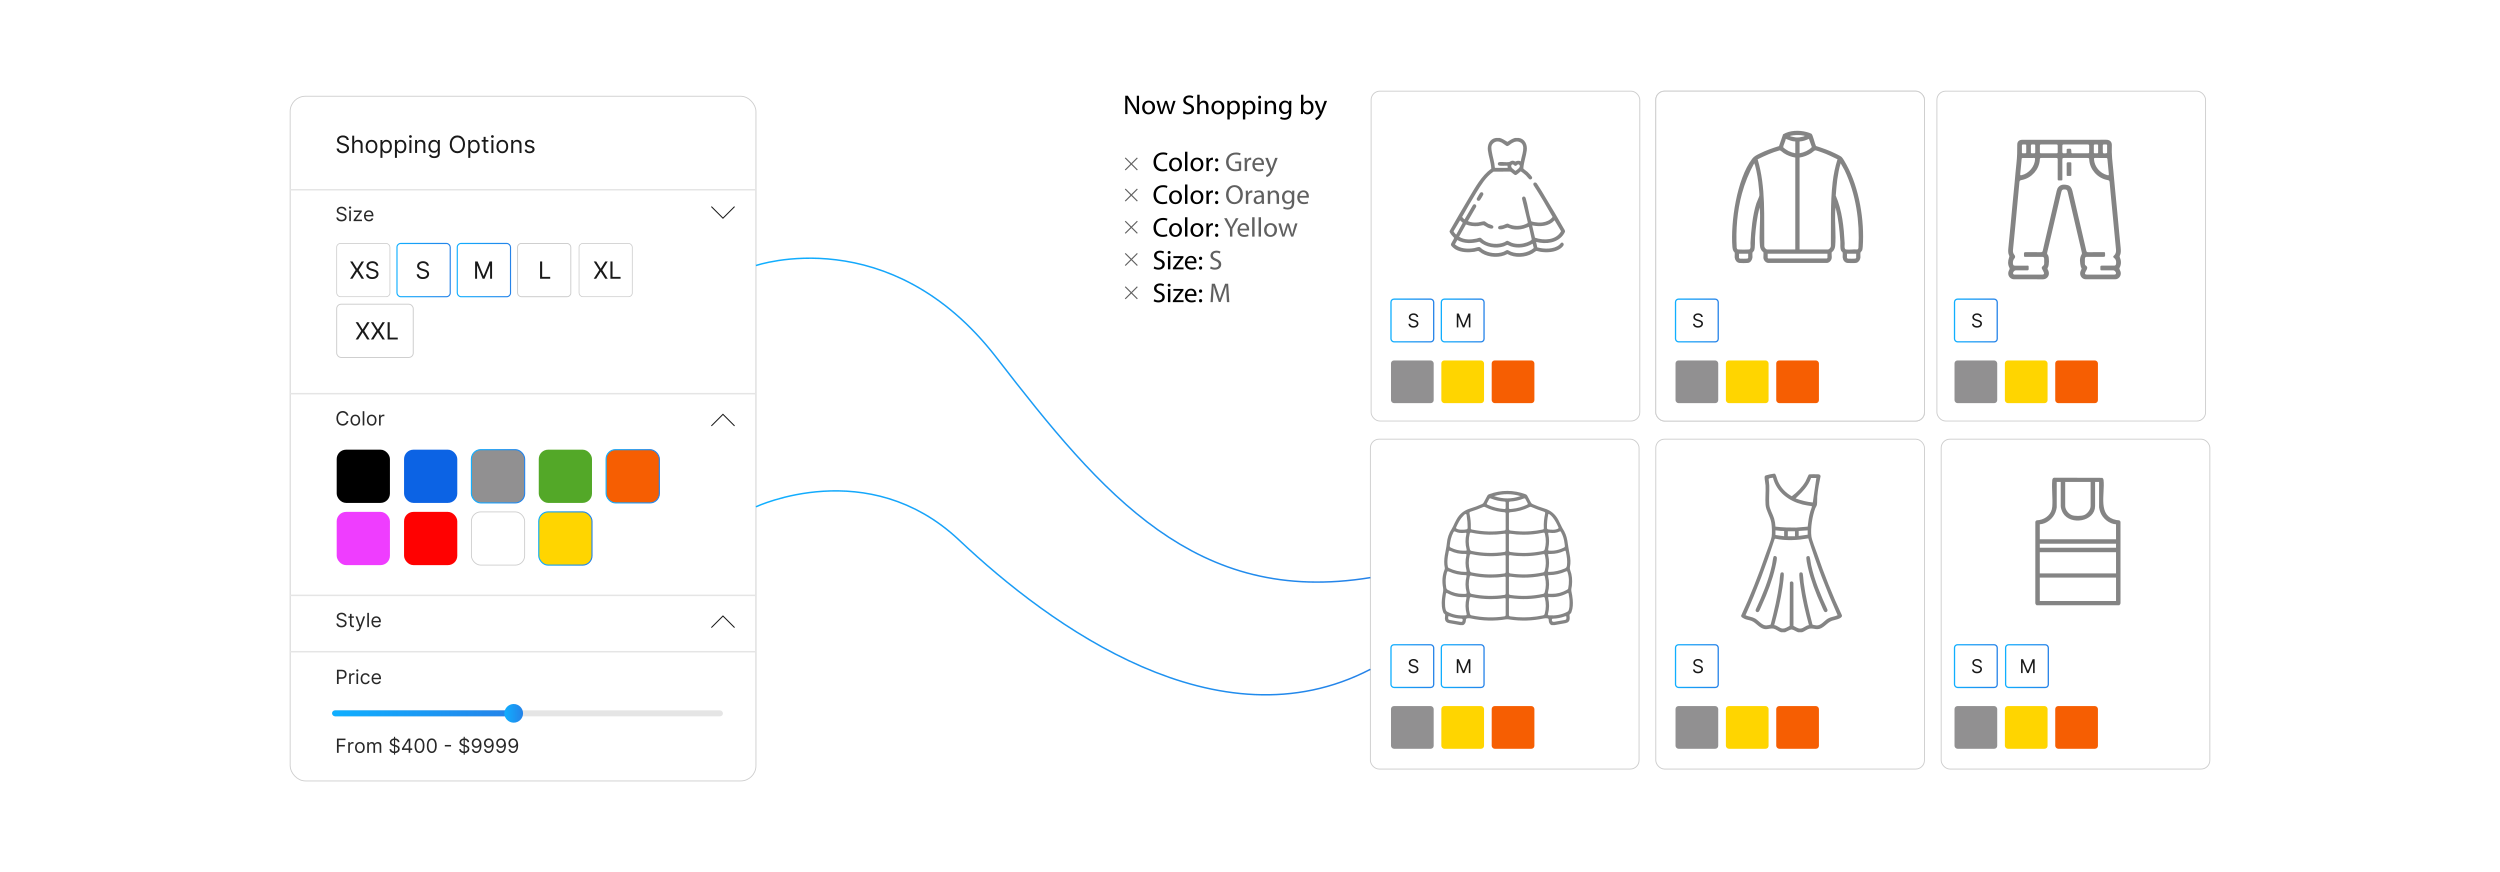 <?xml version="1.0" encoding="UTF-8"?><svg id="a" xmlns="http://www.w3.org/2000/svg" xmlns:xlink="http://www.w3.org/1999/xlink" viewBox="0 0 860 300"><defs><linearGradient id="b" x1="478.276" y1="110.248" x2="493.412" y2="110.248" gradientUnits="userSpaceOnUse"><stop offset=".004" stop-color="#10afff"/><stop offset="1" stop-color="#2582e8"/></linearGradient><linearGradient id="c" y1="229.143" y2="229.143" xlink:href="#b"/><linearGradient id="d" x1="576.157" x2="591.293" xlink:href="#b"/><linearGradient id="e" x1="576.157" y1="229.143" x2="591.293" y2="229.143" xlink:href="#b"/><linearGradient id="f" x1="672.131" x2="687.267" xlink:href="#b"/><linearGradient id="g" x1="672.131" y1="229.143" x2="687.267" y2="229.143" xlink:href="#b"/><linearGradient id="h" x1="495.598" x2="510.734" xlink:href="#b"/><linearGradient id="i" x1="495.598" y1="229.143" x2="510.734" y2="229.143" xlink:href="#b"/><linearGradient id="j" x1="689.707" y1="229.143" x2="704.842" y2="229.143" xlink:href="#b"/><filter id="k" x="90.979" y="24.25" width="177.84" height="253.2" filterUnits="userSpaceOnUse"><feOffset dx="0" dy="0"/><feGaussianBlur result="l" stdDeviation="2.828"/><feFlood flood-color="#919191" flood-opacity=".3"/><feComposite in2="l" operator="in"/><feComposite in="SourceGraphic"/></filter><linearGradient id="m" x1="161.967" y1="163.843" x2="180.673" y2="163.843" xlink:href="#b"/><linearGradient id="n" x1="208.308" y1="163.843" x2="227.015" y2="163.843" xlink:href="#b"/><linearGradient id="o" x1="185.137" y1="185.246" x2="203.844" y2="185.246" xlink:href="#b"/><linearGradient id="p" x1="114.227" y1="245.39" x2="177.689" y2="245.39" xlink:href="#b"/><linearGradient id="q" x1="173.506" y1="245.39" x2="179.93" y2="245.39" xlink:href="#b"/><linearGradient id="r" x1="136.366" y1="92.907" x2="155.073" y2="92.907" xlink:href="#b"/><linearGradient id="s" x1="157.107" y1="92.907" x2="175.814" y2="92.907" xlink:href="#b"/><linearGradient id="t" x1="259.938" y1="203.94" x2="471.532" y2="203.94" xlink:href="#b"/><linearGradient id="u" x1="259.964" y1="144.531" x2="471.454" y2="144.531" xlink:href="#b"/></defs><rect x="471.667" y="31.358" width="92.422" height="113.48" rx="3.01" ry="3.01" fill="#fff" stroke="#ccc" stroke-miterlimit="10" stroke-width=".313"/><rect x="569.589" y="31.358" width="92.422" height="113.48" rx="3.01" ry="3.01" fill="#fff" stroke="#ccc" stroke-miterlimit="10" stroke-width=".313"/><rect x="569.589" y="31.358" width="92.422" height="113.48" rx="3.01" ry="3.01" fill="#fff" stroke="#ccc" stroke-miterlimit="10" stroke-width=".313"/><rect x="666.295" y="31.358" width="92.422" height="113.48" rx="3.01" ry="3.01" fill="#fff" stroke="#ccc" stroke-miterlimit="10" stroke-width=".313"/><rect x="471.413" y="151.075" width="92.422" height="113.48" rx="3.01" ry="3.01" fill="#fff" stroke="#ccc" stroke-miterlimit="10" stroke-width=".313"/><path d="M710.2,48.091c4.766-0,9.533.028,14.299-.019,1.247-.013,2.047.683,1.976,2.006-.158,2.952.245,5.876.531,8.805.216,2.208.405,4.42.615,6.628.239,2.513.493,5.024.733,7.537.211,2.209.408,4.419.618,6.628.175,1.841.371,3.679.534,5.521.085.962.173,1.934-.315,2.836-.087.161-.044.291.023.452.515,1.23.568,2.46-.09,3.656-.131.238-.05.396.047.577.248.461.416.934.382,1.473-.062.987-.881,1.872-1.87,1.878-3.413.021-6.827.029-10.241-.002-1.286-.012-2.172-1.373-1.79-2.639.065-.214.151-.428.265-.619.174-.291.24-.558-.029-.824-.022-.022-.039-.054-.047-.084-.368-1.498-.605-2.996.248-4.416.154-.256.092-.459.04-.683-.698-3.009-1.404-6.016-2.106-9.024-.907-3.885-1.811-7.771-2.72-11.656-.186-.796-.394-.964-1.139-.958-.71.006-.896.176-1.092,1.016-1.353,5.797-2.705,11.594-4.058,17.391-.252,1.081-.503,2.163-.763,3.242-.071.294-.111.566.155.792.058.05.091.132.13.202.429.767.424,3.449-.051,4.183-.189.292-.192.511-.026.787.311.514.438,1.073.328,1.669-.171.93-.988,1.629-1.95,1.632-3.333.01-6.667.014-10-.001-1.402-.006-2.344-1.367-1.902-2.707.08-.243.194-.478.316-.704.111-.205.096-.359-.019-.575-.608-1.137-.548-2.318-.112-3.487.098-.262.15-.456.016-.714-.406-.782-.345-1.634-.271-2.464.223-2.514.491-5.024.731-7.537.241-2.529.465-5.06.705-7.589.242-2.545.498-5.088.741-7.633.209-2.193.37-4.391.622-6.579.242-2.1.285-4.203.268-6.312-.008-1.061.619-1.682,1.678-1.683,4.863-.003,9.726-.001,14.589-.002ZM722.565,94.469c1.546,0,3.092-.001,4.638.001.304 0.0.604-.025.693-.382.102-.411-.461-1.094-.888-1.095-1.127-.003-2.255.009-3.382-.004-1.252-.014-1.069.2-1.103-1.099-.011-.408.143-.524.533-.519,1.352.018,2.705.007,4.058.006.622-.001.77-.167.829-.789.072-.757-.082-1.405-.731-1.875-.323-.234-.379-.466-.034-.766.666-.578.815-1.323.717-2.187-.209-1.853-.356-3.713-.531-5.57-.171-1.809-.344-3.618-.517-5.426-.212-2.209-.427-4.417-.637-6.626-.173-1.825-.346-3.65-.506-5.476-.037-.427-.197-.63-.657-.71-3.504-.608-6.216-3.658-6.369-7.152-.018-.419-.201-.463-.538-.462-2.705.008-5.411.013-8.116-.005-.439-.003-.583.116-.578.569.022,2.061.015,4.122.008,6.183-.004,1.112.139.977-.969.985-.64.005-.642-.002-.643-.636-.001-2.19-.008-4.38.007-6.57.003-.392-.107-.535-.516-.53-1.707.019-3.414.014-5.121.003-.336-.002-.48.078-.498.452-.169,3.497-2.827,6.519-6.315,7.151-.498.09-.678.292-.72.76-.186,2.082-.392,4.162-.586,6.244-.238,2.546-.466,5.092-.71,7.637-.303,3.169-.62,6.337-.923,9.506-.056.583.096,1.116.476,1.576q.577.699-.056,1.351c-.426.438-.584,1.536-.316,2.078.133.269.353.288.606.287,1.208-.004,2.416-.011,3.623.001,1.218.012,1.038-.19,1.077,1.078.014.439-.155.546-.563.54-1.304-.02-2.609-.009-3.913-.006-.421.001-.983.673-.904,1.085.041.214.195.335.399.369.157.026.321.022.481.022,2.689.001,5.378.001,8.068.001.387,0,.774.013,1.159-.006.516-.025.682-.307.465-.771-.157-.335-.299-.683-.501-.99-.309-.469-.3-.841.181-1.185.269-.193.445-.477.454-.82.015-.547.026-1.096-.001-1.642-.027-.543-.216-.701-.758-.701-1.723-.002-3.446.006-5.169-.003-1.155-.006-.984.164-1.027-1.033-.018-.484.168-.593.615-.587,1.723.021,3.446-.003,5.169.017.409.005.608-.107.691-.527.174-.883.396-1.758.6-2.635,1.395-5.985,2.791-11.97,4.184-17.956.119-.51.3-.98.671-1.368.851-.89,1.929-.838,2.976-.622,1.065.22,1.537,1.055,1.772,2.071,1.585,6.85,3.187,13.695,4.773,20.545.084.362.24.495.619.49,1.594-.019,3.188-.016,4.782-.005,1.194.008,1.019-.173,1.06,1.048.015.451-.146.576-.581.571-1.868-.019-3.736-.009-5.604-.007-.548.001-.74.154-.768.691-.028.546-.013,1.095-.003,1.642.004.229.062.486.25.609.805.527.627,1.132.192,1.783-.098.146-.163.314-.241.473-.324.659-.166.914.579.916,1.53.004,3.059.001,4.589.001ZM714.056,49.705c-1.367,0-2.734.01-4.101-.007-.371-.005-.521.098-.505.491.027.674.027,1.351,0,2.026-.016.403.124.532.524.521,1.124-.03.944.103.962-.944.001-.08.006-.161.002-.241-.015-.27.121-.353.378-.371,1.194-.083,1.193-.089,1.234,1.11.001.016.002.032 0.0.048-.028.294.112.394.398.393,1.769-.007,3.538-.009,5.307.001.321.002.42-.127.414-.431-.014-.675-.027-1.352.004-2.026.02-.435-.107-.591-.564-.581-1.35.029-2.702.01-4.053.01ZM697.814,54.344c-.644,0-1.288.003-1.932-.002-.241-.002-.406.064-.432.337-.162,1.745-.322,3.49-.496,5.234-.041.412.165.407.461.344,2.493-.524,4.583-3.036,4.652-5.578.007-.264-.074-.343-.321-.34-.644.008-1.288.003-1.932.003ZM722.57,54.343c-.612,0-1.224.016-1.835-.006-.349-.013-.427.104-.402.447.189,2.565,1.99,4.746,4.513,5.434.575.157.636.107.578-.504-.157-1.649-.323-3.296-.472-4.946-.027-.3-.143-.432-.449-.427-.644.011-1.288.003-1.932.003ZM704.785,49.706c-.886,0-1.771.006-2.657-.004-.285-.003-.409.095-.404.392.012.741.014,1.482-.001,2.222-.006.32.122.418.429.417,1.755-.009,3.51-.009,5.266,0,.307.002.436-.097.429-.417-.015-.724-.018-1.45.001-2.174.009-.343-.126-.448-.455-.442-.869.015-1.739.005-2.609.006ZM697.021,51.217c0-.161.004-.322-.001-.483-.03-1.165.251-1.017-1.112-1.031-.273-.003-.371.115-.367.378.009.547-.005,1.095.003,1.642.018,1.138-.201.993,1.038,1.005.032 0.0.065-.003.097-.001.248.013.346-.111.342-.351-.007-.386-.002-.773-.001-1.159ZM700.113,51.23c0-.177.003-.354-0-.531-.019-1.126.178-.972-1.003-.999-.35-.008-.497.099-.48.466.024.514-.002,1.03.007,1.546.022,1.152-.224,1.003,1.074,1.021.284.004.416-.093.405-.391-.014-.37-.004-.741-.002-1.111ZM721.756,51.172c0-.145.003-.29-.001-.435-.03-1.17.249-1.02-1.109-1.034-.27-.003-.375.109-.37.375.009.547-.005,1.095.003,1.642.018,1.143-.199.996,1.036,1.008.032 0.0.065-.003.097-.001.247.014.349-.105.345-.348-.007-.402-.002-.805-.001-1.208ZM724.848,51.222c0-.161.004-.322-.001-.483-.03-1.172.248-1.021-1.108-1.036-.269-.003-.376.106-.372.373.009.547.002,1.095.002,1.642-0,1.113-.001,1.106,1.133,1.014.243-.02.35-.107.345-.351-.007-.386-.002-.773-.001-1.159Z" fill="#848484"/><path d="M712.548,58.188c-.001.627-.011,1.254.004,1.881.007.32-.093.468-.438.462-1.419-.024-1.157.154-1.176-1.116-.015-1.012.012-2.026-.01-3.038-.009-.407.1-.576.539-.563,1.268.039,1.061-.141,1.081,1.072.007.434.001.868.001,1.302Z" fill="#848484"/><rect x="478.5" y="102.904" width="14.688" height="14.688" rx="1.02" ry="1.02" fill="none" stroke="url(#b)" stroke-miterlimit="10" stroke-width=".448"/><rect x="478.5" y="123.995" width="14.688" height="14.688" rx="1.02" ry="1.02" fill="#919091"/><rect x="495.822" y="123.995" width="14.688" height="14.688" rx="1.02" ry="1.02" fill="#ffd500"/><rect x="513.144" y="123.995" width="14.688" height="14.688" rx="1.02" ry="1.02" fill="#f65e02"/><path d="M487.317,109.054c-.028-.236-.142-.419-.341-.55-.198-.13-.442-.196-.731-.196-.211,0-.396.034-.553.102-.158.068-.281.162-.368.282-.088.12-.132.256-.132.408,0,.127.03.236.092.327s.141.166.236.226c.097.06.197.109.303.147.106.038.203.068.292.092l.484.13c.124.033.263.078.416.135s.3.136.44.234.257.225.349.378c.091.154.137.343.137.566,0,.258-.067.491-.201.699-.135.208-.33.374-.587.497-.258.123-.569.184-.935.184-.342,0-.638-.055-.887-.166-.25-.11-.445-.264-.588-.461-.142-.197-.222-.426-.24-.688h.596c.016.18.077.329.184.446s.241.205.405.261.341.085.53.085c.22,0,.418-.036.594-.108s.315-.173.417-.303c.102-.13.154-.282.154-.456,0-.159-.045-.288-.133-.387-.089-.099-.205-.18-.35-.242s-.301-.116-.469-.163l-.587-.168c-.373-.107-.668-.26-.886-.46-.218-.199-.326-.459-.326-.78,0-.267.072-.5.218-.7s.341-.355.588-.466c.246-.111.521-.167.825-.167.308,0,.581.055.82.165.239.109.43.259.57.448s.215.405.222.645h-.559Z" fill="#191919"/><rect x="569.589" y="151.075" width="92.422" height="113.48" rx="3.01" ry="3.01" fill="#fff" stroke="#ccc" stroke-miterlimit="10" stroke-width=".313"/><rect x="478.5" y="221.798" width="14.688" height="14.688" rx="1.02" ry="1.02" fill="none" stroke="url(#c)" stroke-miterlimit="10" stroke-width=".448"/><rect x="478.5" y="242.889" width="14.688" height="14.688" rx="1.02" ry="1.02" fill="#919091"/><rect x="495.822" y="242.889" width="14.688" height="14.688" rx="1.02" ry="1.02" fill="#ffd500"/><rect x="513.144" y="242.889" width="14.688" height="14.688" rx="1.02" ry="1.02" fill="#f65e02"/><path d="M487.317,227.95c-.028-.236-.142-.419-.341-.55-.198-.13-.442-.196-.731-.196-.211,0-.396.034-.553.102-.158.068-.281.162-.368.282-.088.12-.132.256-.132.408,0,.127.03.236.092.327s.141.166.236.226c.097.06.197.109.303.147.106.038.203.068.292.092l.484.13c.124.033.263.078.416.135s.3.136.44.234.257.225.349.378c.091.154.137.343.137.566,0,.258-.067.491-.201.699-.135.208-.33.374-.587.497-.258.123-.569.184-.935.184-.342,0-.638-.055-.887-.166-.25-.11-.445-.264-.588-.461-.142-.197-.222-.426-.24-.688h.596c.016.18.077.329.184.446s.241.205.405.261.341.085.53.085c.22,0,.418-.036.594-.108s.315-.173.417-.303c.102-.13.154-.282.154-.456,0-.159-.045-.288-.133-.387-.089-.099-.205-.18-.35-.242s-.301-.116-.469-.163l-.587-.168c-.373-.107-.668-.26-.886-.46-.218-.199-.326-.459-.326-.78,0-.267.072-.5.218-.7s.341-.355.588-.466c.246-.111.521-.167.825-.167.308,0,.581.055.82.165.239.109.43.259.57.448s.215.405.222.645h-.559Z" fill="#191919"/><rect x="667.764" y="151.075" width="92.422" height="113.48" rx="3.01" ry="3.01" fill="#fff" stroke="#ccc" stroke-miterlimit="10" stroke-width=".313"/><rect x="576.381" y="102.904" width="14.688" height="14.688" rx="1.02" ry="1.02" fill="none" stroke="url(#d)" stroke-miterlimit="10" stroke-width=".448"/><rect x="576.381" y="123.995" width="14.688" height="14.688" rx="1.02" ry="1.02" fill="#919091"/><rect x="593.703" y="123.995" width="14.688" height="14.688" rx="1.02" ry="1.02" fill="#ffd500"/><rect x="611.025" y="123.995" width="14.688" height="14.688" rx="1.02" ry="1.02" fill="#f65e02"/><path d="M585.197,109.054c-.028-.236-.142-.419-.34-.55-.199-.13-.443-.196-.731-.196-.212,0-.397.034-.554.102-.158.068-.28.162-.368.282s-.132.256-.132.408c0,.127.03.236.092.327s.141.166.236.226c.097.06.197.109.304.147.105.038.202.068.291.092l.484.13c.124.033.263.078.416.135s.3.136.44.234.257.225.349.378.138.343.138.566c0,.258-.067.491-.202.699-.134.208-.33.374-.587.497s-.569.184-.935.184c-.342,0-.638-.055-.887-.166s-.445-.264-.587-.461c-.143-.197-.223-.426-.241-.688h.597c.015.18.076.329.183.446s.241.205.405.261.341.085.53.085c.221,0,.419-.036.594-.108.176-.072.315-.173.417-.303.102-.13.154-.282.154-.456,0-.159-.044-.288-.133-.387-.089-.099-.205-.18-.35-.242s-.301-.116-.469-.163l-.587-.168c-.373-.107-.668-.26-.886-.46-.217-.199-.326-.459-.326-.78,0-.267.073-.5.218-.7.145-.2.342-.355.588-.466.246-.111.521-.167.826-.167.308,0,.581.055.819.165.239.109.43.259.57.448s.215.405.223.645h-.56Z" fill="#191919"/><rect x="576.381" y="221.798" width="14.688" height="14.688" rx="1.02" ry="1.02" fill="none" stroke="url(#e)" stroke-miterlimit="10" stroke-width=".448"/><rect x="576.381" y="242.889" width="14.688" height="14.688" rx="1.02" ry="1.02" fill="#919091"/><rect x="593.703" y="242.889" width="14.688" height="14.688" rx="1.02" ry="1.02" fill="#ffd500"/><rect x="611.025" y="242.889" width="14.688" height="14.688" rx="1.02" ry="1.02" fill="#f65e02"/><path d="M585.197,227.95c-.028-.236-.142-.419-.34-.55-.199-.13-.443-.196-.731-.196-.212,0-.397.034-.554.102-.158.068-.28.162-.368.282s-.132.256-.132.408c0,.127.03.236.092.327s.141.166.236.226c.097.06.197.109.304.147.105.038.202.068.291.092l.484.13c.124.033.263.078.416.135s.3.136.44.234.257.225.349.378.138.343.138.566c0,.258-.067.491-.202.699-.134.208-.33.374-.587.497s-.569.184-.935.184c-.342,0-.638-.055-.887-.166s-.445-.264-.587-.461c-.143-.197-.223-.426-.241-.688h.597c.015.18.076.329.183.446s.241.205.405.261.341.085.53.085c.221,0,.419-.036.594-.108.176-.072.315-.173.417-.303.102-.13.154-.282.154-.456,0-.159-.044-.288-.133-.387-.089-.099-.205-.18-.35-.242s-.301-.116-.469-.163l-.587-.168c-.373-.107-.668-.26-.886-.46-.217-.199-.326-.459-.326-.78,0-.267.073-.5.218-.7.145-.2.342-.355.588-.466.246-.111.521-.167.826-.167.308,0,.581.055.819.165.239.109.43.259.57.448s.215.405.223.645h-.56Z" fill="#191919"/><rect x="672.355" y="102.904" width="14.688" height="14.688" rx="1.02" ry="1.02" fill="none" stroke="url(#f)" stroke-miterlimit="10" stroke-width=".448"/><rect x="672.355" y="123.995" width="14.688" height="14.688" rx="1.02" ry="1.02" fill="#919091"/><rect x="689.677" y="123.995" width="14.688" height="14.688" rx="1.02" ry="1.02" fill="#ffd500"/><rect x="706.999" y="123.995" width="14.688" height="14.688" rx="1.02" ry="1.02" fill="#f65e02"/><path d="M681.172,109.054c-.028-.236-.142-.419-.34-.55-.199-.13-.443-.196-.731-.196-.212,0-.397.034-.554.102-.158.068-.28.162-.368.282s-.132.256-.132.408c0,.127.03.236.092.327s.141.166.236.226c.097.06.197.109.304.147.105.038.202.068.291.092l.484.13c.124.033.263.078.416.135s.3.136.44.234.257.225.349.378.138.343.138.566c0,.258-.067.491-.202.699-.134.208-.33.374-.587.497s-.569.184-.935.184c-.342,0-.638-.055-.887-.166s-.445-.264-.587-.461c-.143-.197-.223-.426-.241-.688h.597c.015.18.076.329.183.446s.241.205.405.261.341.085.53.085c.221,0,.419-.036.594-.108.176-.072.315-.173.417-.303.102-.13.154-.282.154-.456,0-.159-.044-.288-.133-.387-.089-.099-.205-.18-.35-.242s-.301-.116-.469-.163l-.587-.168c-.373-.107-.668-.26-.886-.46-.217-.199-.326-.459-.326-.78,0-.267.073-.5.218-.7.145-.2.342-.355.588-.466.246-.111.521-.167.826-.167.308,0,.581.055.819.165.239.109.43.259.57.448s.215.405.223.645h-.56Z" fill="#191919"/><rect x="672.355" y="221.798" width="14.688" height="14.688" rx="1.02" ry="1.02" fill="none" stroke="url(#g)" stroke-miterlimit="10" stroke-width=".448"/><rect x="672.355" y="242.889" width="14.688" height="14.688" rx="1.02" ry="1.02" fill="#919091"/><rect x="689.677" y="242.889" width="14.688" height="14.688" rx="1.02" ry="1.02" fill="#ffd500"/><rect x="706.999" y="242.889" width="14.688" height="14.688" rx="1.02" ry="1.02" fill="#f65e02"/><path d="M681.172,227.95c-.028-.236-.142-.419-.34-.55-.199-.13-.443-.196-.731-.196-.212,0-.397.034-.554.102-.158.068-.28.162-.368.282s-.132.256-.132.408c0,.127.03.236.092.327s.141.166.236.226c.097.06.197.109.304.147.105.038.202.068.291.092l.484.13c.124.033.263.078.416.135s.3.136.44.234.257.225.349.378.138.343.138.566c0,.258-.067.491-.202.699-.134.208-.33.374-.587.497s-.569.184-.935.184c-.342,0-.638-.055-.887-.166s-.445-.264-.587-.461c-.143-.197-.223-.426-.241-.688h.597c.015.18.076.329.183.446s.241.205.405.261.341.085.53.085c.221,0,.419-.036.594-.108.176-.072.315-.173.417-.303.102-.13.154-.282.154-.456,0-.159-.044-.288-.133-.387-.089-.099-.205-.18-.35-.242s-.301-.116-.469-.163l-.587-.168c-.373-.107-.668-.26-.886-.46-.217-.199-.326-.459-.326-.78,0-.267.073-.5.218-.7.145-.2.342-.355.588-.466.246-.111.521-.167.826-.167.308,0,.581.055.819.165.239.109.43.259.57.448s.215.405.223.645h-.56Z" fill="#191919"/><rect x="495.822" y="102.904" width="14.688" height="14.688" rx="1.02" ry="1.02" fill="none" stroke="url(#h)" stroke-miterlimit="10" stroke-width=".448"/><path d="M501.134,107.861h.69l1.621,3.961h.057l1.622-3.961h.69v4.772h-.541v-3.626h-.046l-1.491,3.626h-.522l-1.491-3.626h-.047v3.626h-.541v-4.772Z" fill="#191919"/><rect x="495.822" y="221.798" width="14.688" height="14.688" rx="1.02" ry="1.02" fill="none" stroke="url(#i)" stroke-miterlimit="10" stroke-width=".448"/><path d="M501.134,226.757h.69l1.621,3.961h.057l1.622-3.961h.69v4.772h-.541v-3.626h-.046l-1.491,3.626h-.522l-1.491-3.626h-.047v3.626h-.541v-4.772Z" fill="#191919"/><rect x="689.93" y="221.798" width="14.688" height="14.688" rx="1.02" ry="1.02" fill="none" stroke="url(#j)" stroke-miterlimit="10" stroke-width=".448"/><path d="M695.243,226.757h.69l1.622,3.961h.056l1.622-3.961h.69v4.772h-.541v-3.626h-.046l-1.491,3.626h-.522l-1.491-3.626h-.047v3.626h-.54v-4.772Z" fill="#191919"/><path d="M534.727,215.043h-.991c-.802-.349-.953-1.06-.994-1.82-.018-.32-.132-.465-.474-.518-.427-.066-.829-.035-1.244.054-3.896.836-7.815.957-11.756.356-.366-.056-.725-.13-1.113-.066-4.099.677-8.182.578-12.242-.311-.355-.078-.701-.081-1.067-.048-.428.039-.561.229-.577.622-.03.738-.226,1.398-.983,1.731h-.991c-1.298-.232-2.597-.465-3.896-.696-.815-.145-1.334-.726-1.353-1.553-.007-.328.047-.657.066-.986.011-.191.08-.421-.115-.543-.517-.323-.626-.864-.763-1.38-.449-1.691-.301-3.39-.05-5.092.126-.851.409-1.671.234-2.575-.419-2.163-.295-4.301.545-6.366.07-.173.085-.345.045-.528-.314-1.43-.23-2.86-.007-4.293.218-1.405.59-2.779.718-4.207.155-1.734.696-3.377,1.661-4.853.198-.303.365-.619.506-.952.329-.774.719-1.518,1.117-2.259,1.042-1.939,2.604-3.213,4.716-3.844,1.395-.417,2.757-.935,4.091-1.522.262-.115.446-.277.578-.532.408-.786.836-1.562,1.247-2.346.126-.24.298-.392.556-.487,4.213-1.55,8.423-1.558,12.637-.001.257.095.432.245.558.485.404.771.827,1.532,1.225,2.307.146.284.346.464.639.592,1.322.579,2.669,1.094,4.051,1.502,2.17.64,3.735,1.974,4.784,3.961.393.744.769,1.494,1.108,2.264.102.233.215.465.355.676.837,1.258,1.368,2.639,1.618,4.12.267,1.58.445,3.171.788,4.742.317,1.455.403,2.945.104,4.425-.072.358-.036.669.094,1.003.675,1.733.768,3.53.585,5.361-.062.623-.319,1.232-.181,1.87.213.983.393,1.973.471,2.975.108,1.399.084,2.792-.409,4.134-.083.225-.136.495-.347.618-.414.24-.401.581-.329.971.035.19.038.388.04.583.009.993-.472,1.57-1.446,1.745-1.269.228-2.537.456-3.806.684ZM517.944,179.36c0-.885-.007-1.77.004-2.655.004-.312-.098-.472-.432-.485-.374-.014-.747-.061-1.118-.109-1.934-.251-3.781-.794-5.524-1.676-.199-.101-.379-.131-.597-.034-1.412.63-2.863,1.158-4.339,1.615-.424.131-.513.325-.417.752.343,1.526.486,3.078.445,4.642-.017.659-.044.661.601.79,3.62.725,7.255.824,10.909.291.325-.047.476-.179.471-.521-.013-.87-.004-1.74-.004-2.61ZM519.077,179.325c0,.84.017,1.68-.007,2.519-.012.429.131.601.573.661,2.265.306,4.536.421,6.816.245,1.419-.11,2.829-.303,4.224-.601.283-.06.408-.169.39-.48-.096-1.656.082-3.293.428-4.91.085-.398.028-.6-.385-.729-1.488-.468-2.955-.996-4.381-1.631-.177-.079-.339-.085-.515.005-2.113,1.08-4.365,1.653-6.724,1.819-.341.024-.425.189-.422.493.01.87.003,1.74.003,2.61ZM519.077,194.06c0,.886.01,1.771-.005,2.657-.006.359.142.501.49.551,3.749.541,7.474.422,11.182-.352.378-.079.558-.257.656-.622.443-1.657.475-3.318.105-4.988-.171-.772-.182-.768-.943-.61-2.137.444-4.303.641-6.481.641-1.499,0-2.999-.093-4.481-.337-.456-.075-.539.093-.529.493.021.855.006,1.711.007,2.566ZM517.944,194.096c0-.886-.011-1.772.005-2.657.007-.371-.088-.502-.493-.441-1.649.25-3.311.362-4.977.337-2.118-.032-4.222-.246-6.294-.698-.373-.081-.519.026-.604.37-.435,1.77-.43,3.531.041,5.296.099.37.288.536.662.615,3.708.774,7.434.89,11.183.349.354-.051.487-.206.481-.559-.015-.87-.005-1.741-.004-2.612ZM519.077,186.672c0,.885.01,1.771-.005,2.657-.006.358.139.501.489.552,3.749.541,7.474.422,11.182-.351.378-.079.559-.255.656-.621.445-1.672.479-3.347.094-5.031-.167-.728-.176-.724-.886-.576-2.167.45-4.361.654-6.569.65-1.499-.003-2.998-.102-4.481-.341-.418-.068-.49.093-.484.451.015.87.005,1.741.005,2.611ZM517.944,186.677c0-.826.001-1.651-0-2.477-.001-.639-.004-.654-.653-.564-1.637.229-3.283.337-4.934.309-2.088-.035-4.16-.259-6.203-.7-.361-.078-.49.045-.568.362-.443,1.784-.437,3.56.046,5.338.097.356.288.508.64.581,3.708.776,7.433.895,11.182.354.346-.05.501-.186.495-.547-.015-.885-.005-1.771-.004-2.657ZM519.078,201.462c0,.885.009,1.771-.004,2.656-.005.336.13.484.46.532,3.763.545,7.504.427,11.226-.351.355-.074.537-.237.632-.59.456-1.686.49-3.376.098-5.074-.165-.714-.173-.71-.898-.559-2.241.465-4.509.664-6.794.642-1.424-.014-2.847-.116-4.257-.333-.329-.051-.473.014-.467.375.015.9.005,1.801.005,2.701ZM517.944,201.475c0-.886-.012-1.771.006-2.657.008-.383-.108-.493-.501-.432-1.603.248-3.222.351-4.842.335-2.163-.021-4.312-.237-6.429-.7-.382-.084-.515.045-.598.38-.435,1.77-.428,3.531.044,5.295.1.373.297.531.668.608,3.708.774,7.434.887,11.183.348.358-.052.48-.218.474-.566-.015-.87-.005-1.741-.005-2.612ZM517.944,208.83c0-.871-.009-1.741.005-2.611.006-.359-.068-.514-.486-.448-1.573.249-3.162.352-4.752.34-2.193-.017-4.373-.226-6.518-.699-.406-.09-.536.055-.621.406-.428,1.771-.419,3.533.062,5.294.091.334.262.498.599.568,3.721.778,7.461.905,11.225.36.342-.05.498-.191.492-.553-.016-.885-.005-1.771-.005-2.656ZM519.077,208.81c0,.885.013,1.771-.006,2.656-.008.383.151.538.518.574.76.074,1.517.203,2.278.256,2.994.207,5.962.002,8.902-.611.361-.075.53-.25.624-.598.476-1.763.478-3.523.05-5.294-.091-.377-.262-.456-.64-.378-1.764.367-3.545.59-5.349.657-1.97.074-3.928-.019-5.875-.301-.437-.063-.515.091-.507.472.019.855.006,1.711.006,2.566ZM539.932,207.438c.037-1.028-.135-2.048-.3-3.069-.054-.333-.147-.476-.519-.279-1.955,1.036-4.042,1.475-6.251,1.294-.331-.027-.344.104-.284.367.421,1.813.416,3.625-.065,5.427-.091.341.038.472.361.494,2.2.15,4.302-.184,6.27-1.227.259-.137.416-.32.5-.596.239-.783.315-1.585.287-2.411ZM497.089,207.405c-.03.82.037,1.638.285,2.435.074.237.183.432.416.557,2.001,1.08,4.145,1.438,6.393,1.269.267-.02.417-.125.334-.436-.488-1.832-.501-3.672-.066-5.516.062-.265-.001-.355-.282-.331-2.209.182-4.295-.257-6.252-1.289-.355-.188-.471-.09-.527.265-.16,1.007-.333,2.011-.3,3.046ZM503.236,204.283c.285,0,.571.006.856-.002.346-.01.517-.127.409-.532-.486-1.819-.483-3.65-.029-5.474.087-.352-.029-.411-.342-.416-1.989-.032-3.903-.436-5.719-1.249-.411-.184-.541-.065-.659.317-.531,1.718-.539,3.451-.24,5.207.065.382.235.61.565.795,1.605.901,3.32,1.367,5.161,1.354ZM533.764,204.271c1.889.029,3.647-.451,5.278-1.404.185-.108.366-.218.411-.449.364-1.899.389-3.784-.239-5.642-.085-.251-.191-.339-.459-.22-1.888.84-3.867,1.28-5.935,1.306-.259.003-.354.082-.286.351.476,1.87.466,3.741-.027,5.606-.078.296.03.436.312.448.314.014.63.003.945.003ZM497.908,193.303c-.007.558.066,1.107.162,1.655.038.215.147.348.339.439,1.832.865,3.755,1.327,5.785,1.339.299.002.365-.119.296-.388-.459-1.778-.467-3.562-.05-5.347.076-.325-.011-.446-.343-.433-1.833.068-3.582-.289-5.241-1.069-.285-.134-.421-.037-.481.243-.25,1.175-.446,2.358-.467,3.563ZM533.535,190.569c-.15,0-.3,0-.45,0-.588.001-.597.011-.471.58.375,1.683.351,3.363-.038,5.041-.126.544-.126.548.446.54,1.826-.027,3.557-.46,5.239-1.16.518-.215.708-.535.774-1.07.194-1.562-.044-3.08-.365-4.596-.114-.54-.153-.56-.645-.339-1.429.641-2.924.982-4.49,1.005ZM503.401,189.436c.255,0,.511-.01.765.003.336.017.419-.123.336-.437-.465-1.759-.485-3.527-.079-5.298.08-.349-.024-.482-.376-.428-.118.018-.237.035-.357.046-1.045.096-2.076.044-3.034-.428-.341-.168-.502-.096-.67.219-.769,1.444-1.113,2.999-1.266,4.61-.031.329.089.526.39.672,1.357.657,2.777,1.038,4.289,1.043ZM533.582,189.443c1.232.004,2.417-.24,3.549-.713,1.468-.614,1.226-.438,1.073-1.774-.155-1.351-.524-2.647-1.18-3.848-.105-.192-.192-.442-.501-.285-1.102.557-2.268.616-3.467.46-.497-.065-.545.007-.433.514.339,1.53.338,3.065.044,4.6-.203,1.062-.209,1.06.915,1.046ZM517.943,173.837s-.001,0-.001,0c0-.3-.004-.6.001-.899.004-.26-.112-.376-.376-.39-1.63-.087-3.199-.457-4.713-1.059-.304-.121-.464-.054-.603.232-.222.458-.47.904-.718,1.349-.14.251-.091.41.173.535,1.822.867,3.745,1.335,5.75,1.494.339.027.511-.09.49-.453-.016-.269-.003-.539-.003-.809ZM519.578,175.104c.238-.029.475-.061.713-.085,1.73-.179,3.376-.653,4.955-1.377.313-.144.4-.31.216-.624-.243-.413-.475-.835-.677-1.269-.156-.335-.343-.37-.673-.238-1.484.594-3.028.946-4.627,1.034-.316.017-.416.159-.411.451.009.539.015,1.079-.002,1.618-.012.37.127.54.505.49ZM502.962,182.214c.21,0,.42.01.629-.003.194-.012.385-.051.579-.074.61-.074.692-.15.697-.755.011-1.23-.089-2.453-.291-3.665-.052-.314 0-.806-.274-.89-.334-.102-.61.308-.86.553-1.169,1.145-1.87,2.586-2.526,4.054-.108.242.009.36.209.456.583.277,1.2.357,1.837.324ZM533.981,182.219c.684.028,1.316-.047,1.914-.333.232-.111.303-.245.192-.497-.535-1.209-1.128-2.384-1.959-3.421-.338-.422-.718-.805-1.172-1.106-.199-.132-.318-.117-.374.149-.318,1.501-.443,3.019-.424,4.55.004.339.173.526.514.559.447.044.889.136,1.309.099ZM513.957,170.665c3.038,1.041,6.075,1.047,9.108-.002-3.035-.886-6.07-.887-9.108.002ZM498.174,212.487c-.012.598.079.711.655.805.133.022.266.042.399.065,1.093.188,2.184.385,3.279.562.471.076.594-.072.653-.612.048-.439-.19-.484-.54-.491-1.315-.028-2.587-.299-3.823-.744-.576-.207-.61-.186-.623.415ZM538.845,212.442c-.052-.203.111-.639-.42-.444-1.361.5-2.758.811-4.213.826-.161.002-.292.039-.344.221-.162.562.175.958.743.862,1.196-.203,2.392-.408,3.587-.615.568-.098.659-.215.646-.85Z" fill="#848484"/><rect x="99.813" y="33.113" width="160.234" height="235.529" rx="5.238" ry="5.238" fill="#fff" filter="url(#k)" stroke="#ccc" stroke-miterlimit="10" stroke-width=".299"/><path d="M119.289,48.159c-.035-.294-.176-.523-.424-.685-.248-.163-.552-.244-.912-.244-.264,0-.494.043-.69.128-.197.085-.35.203-.459.352s-.164.318-.164.508c0,.159.038.295.115.408.076.113.175.207.295.282.12.075.246.136.377.183s.253.085.363.115l.604.163c.155.041.328.097.519.169s.373.169.549.292.32.28.435.472c.114.191.171.427.171.706,0,.322-.084.612-.252.872-.168.26-.412.466-.732.619s-.71.23-1.167.23c-.426,0-.794-.069-1.105-.206-.311-.138-.555-.329-.732-.575-.177-.246-.278-.532-.301-.857h.744c.019.225.095.41.228.556.132.146.301.255.505.325.204.071.424.106.661.106.275,0,.522-.045.741-.135.219-.09.393-.216.52-.377.128-.162.192-.351.192-.568,0-.197-.055-.358-.166-.482s-.256-.225-.435-.302c-.18-.077-.375-.145-.584-.203l-.732-.209c-.465-.133-.833-.324-1.104-.572-.271-.248-.407-.572-.407-.973,0-.334.09-.625.272-.873.181-.249.425-.442.732-.581.307-.139.65-.207,1.03-.207.384,0,.725.068,1.022.205.298.137.535.323.71.559s.268.504.277.805h-.697Z" fill="#191919"/><path d="M121.845,49.937v2.684h-.685v-5.949h.685v2.185h.058c.104-.231.262-.414.472-.55.21-.137.49-.205.841-.205.304,0,.57.06.799.182s.406.306.533.555c.127.249.19.565.19.949v2.835h-.685v-2.789c0-.354-.091-.629-.274-.824-.183-.194-.436-.292-.76-.292-.225,0-.425.048-.603.143s-.316.233-.418.415c-.102.182-.152.403-.152.662Z" fill="#191919"/><path d="M127.806,52.713c-.403,0-.756-.096-1.059-.288-.303-.191-.54-.46-.709-.804-.169-.345-.254-.748-.254-1.208,0-.465.085-.871.254-1.217s.406-.616.709-.808c.303-.192.656-.288,1.059-.288s.756.096,1.059.288c.303.192.539.461.709.808s.254.752.254,1.217c0,.461-.085.864-.254,1.208-.169.344-.406.613-.709.804-.303.192-.656.288-1.059.288ZM127.806,52.098c.306,0,.558-.078.755-.235.198-.157.344-.363.439-.619.095-.255.143-.533.143-.831,0-.298-.047-.576-.143-.834-.095-.257-.241-.466-.439-.625-.197-.159-.449-.238-.755-.238-.306,0-.558.08-.755.238-.197.159-.344.367-.439.625-.095.258-.142.536-.142.834,0,.298.047.575.142.831.095.256.241.462.439.619.198.157.45.235.755.235Z" fill="#191919"/><path d="M130.873,54.294v-6.135h.662v.709h.082c.05-.078.121-.177.21-.298.09-.121.22-.23.389-.325.169-.096.399-.144.69-.144.376,0,.707.094.994.282.287.188.51.454.671.799s.241.751.241,1.22c0,.473-.081.881-.241,1.227s-.383.613-.668.802c-.285.189-.613.283-.985.283-.287,0-.516-.048-.689-.144s-.305-.205-.398-.328c-.093-.123-.165-.225-.215-.307h-.058v2.359h-.685ZM131.547,50.39c0,.337.049.634.148.89.099.257.243.458.433.602s.422.216.697.216c.287,0,.526-.076.719-.228.193-.152.338-.357.436-.616.098-.259.146-.546.146-.864,0-.314-.048-.597-.144-.85-.096-.253-.24-.453-.433-.602-.193-.148-.434-.222-.725-.222-.279,0-.513.07-.703.211-.19.14-.333.336-.43.586-.097.251-.145.543-.145.876Z" fill="#191919"/><path d="M135.858,54.294v-6.135h.662v.709h.082c.05-.078.121-.177.21-.298.09-.121.22-.23.389-.325.169-.096.399-.144.69-.144.376,0,.707.094.994.282.287.188.51.454.671.799s.241.751.241,1.22c0,.473-.081.881-.241,1.227s-.383.613-.668.802c-.285.189-.613.283-.985.283-.287,0-.516-.048-.689-.144s-.305-.205-.398-.328c-.093-.123-.165-.225-.215-.307h-.058v2.359h-.685ZM136.532,50.39c0,.337.049.634.148.89.099.257.243.458.433.602s.422.216.697.216c.287,0,.526-.076.719-.228.193-.152.338-.357.436-.616.098-.259.146-.546.146-.864,0-.314-.048-.597-.144-.85-.096-.253-.24-.453-.433-.602-.193-.148-.434-.222-.725-.222-.279,0-.513.07-.703.211-.19.14-.333.336-.43.586-.097.251-.145.543-.145.876Z" fill="#191919"/><path d="M141.191,47.415c-.134,0-.248-.045-.344-.136-.096-.091-.144-.201-.144-.329,0-.127.048-.237.144-.328.096-.091.21-.137.344-.137s.248.046.344.137c.096.091.144.201.144.328,0,.128-.048.237-.144.329-.096.091-.21.136-.344.136ZM140.843,52.621v-4.462h.685v4.462h-.685Z" fill="#191919"/><path d="M143.469,49.937v2.684h-.685v-4.462h.662v.697h.058c.105-.227.264-.409.477-.547.213-.139.488-.208.825-.208.302,0,.566.061.793.185s.403.309.528.558c.126.249.189.563.189.943v2.835h-.685v-2.789c0-.351-.091-.624-.273-.821-.182-.196-.432-.295-.75-.295-.219,0-.414.048-.585.143s-.306.233-.405.415c-.099.182-.148.403-.148.662Z" fill="#191919"/><path d="M149.371,54.387c-.331,0-.616-.042-.854-.127-.238-.084-.436-.194-.594-.331s-.283-.282-.377-.437l.546-.384c.062.082.14.175.235.281.095.105.225.197.391.276.166.078.383.118.652.118.36,0,.658-.087.892-.262s.352-.447.352-.819v-.907h-.058c-.05.082-.122.182-.214.301-.092.119-.224.225-.395.317-.171.092-.402.138-.692.138-.36,0-.684-.085-.969-.255s-.511-.418-.677-.744c-.166-.326-.248-.721-.248-1.185,0-.457.08-.856.241-1.195.161-.34.385-.603.671-.79.287-.186.618-.28.993-.28.29,0,.521.048.693.144.171.096.303.204.395.325.092.121.163.22.214.298h.069v-.709h.663v4.59c0,.383-.087.696-.26.936-.173.241-.406.418-.697.532s-.615.17-.972.17ZM149.348,51.935c.275,0,.507-.063.697-.189.19-.126.334-.307.433-.543s.148-.519.148-.848c0-.322-.048-.606-.145-.851-.097-.246-.24-.439-.43-.578-.19-.14-.424-.209-.703-.209-.29,0-.532.074-.725.221-.193.147-.337.345-.433.592-.096.248-.144.523-.144.825,0,.31.049.584.146.82.098.237.243.423.435.558.193.134.433.202.719.202Z" fill="#191919"/><path d="M159.968,49.646c0,.627-.113,1.17-.34,1.627s-.537.809-.932,1.057-.846.372-1.354.372c-.507,0-.959-.124-1.353-.372s-.706-.6-.932-1.057c-.227-.457-.34-1-.34-1.627s.113-1.169.34-1.627c.227-.457.537-.81.932-1.058s.846-.372,1.353-.372c.508,0,.959.123,1.354.372s.706.601.932,1.058.34.999.34,1.627ZM159.271,49.646c0-.515-.086-.95-.257-1.304s-.403-.623-.694-.805-.617-.273-.978-.273c-.36,0-.686.091-.977.273-.291.182-.523.45-.694.805s-.257.789-.257,1.304.086.95.257,1.304.403.623.694.805c.291.182.617.273.977.273.36,0,.686-.091.978-.273s.523-.45.694-.805.257-.789.257-1.304Z" fill="#191919"/><path d="M161.083,54.294v-6.135h.662v.709h.082c.05-.078.121-.177.21-.298.09-.121.22-.23.389-.325.169-.096.399-.144.69-.144.376,0,.707.094.994.282.287.188.51.454.671.799s.241.751.241,1.22c0,.473-.081.881-.241,1.227s-.383.613-.668.802c-.285.189-.613.283-.985.283-.287,0-.516-.048-.689-.144s-.305-.205-.398-.328c-.093-.123-.165-.225-.215-.307h-.058v2.359h-.685ZM161.757,50.39c0,.337.049.634.148.89.099.257.243.458.433.602s.422.216.697.216c.287,0,.526-.076.719-.228.193-.152.338-.357.436-.616.098-.259.146-.546.146-.864,0-.314-.048-.597-.144-.85-.096-.253-.24-.453-.433-.602-.193-.148-.434-.222-.725-.222-.279,0-.513.07-.703.211-.19.14-.333.336-.43.586-.097.251-.145.543-.145.876Z" fill="#191919"/><path d="M168.008,48.159v.581h-2.312v-.581h2.312ZM166.37,47.09h.685v4.252c0,.194.028.338.085.435.057.096.131.16.221.191.09.032.185.048.286.048.076,0,.138-.004.186-.013s.087-.016.116-.022l.14.616c-.047.018-.112.036-.195.054-.084.019-.189.028-.316.028-.194,0-.383-.042-.568-.125-.185-.083-.338-.21-.459-.38-.121-.17-.182-.385-.182-.645v-4.439Z" fill="#191919"/><path d="M169.391,47.415c-.134,0-.248-.045-.344-.136-.096-.091-.144-.201-.144-.329,0-.127.048-.237.144-.328.096-.091.21-.137.344-.137s.248.046.344.137c.096.091.144.201.144.328,0,.128-.048.237-.144.329-.096.091-.21.136-.344.136ZM169.043,52.621v-4.462h.685v4.462h-.685Z" fill="#191919"/><path d="M172.796,52.713c-.403,0-.756-.096-1.059-.288-.303-.191-.54-.46-.709-.804-.169-.345-.254-.748-.254-1.208,0-.465.085-.871.254-1.217s.406-.616.709-.808c.303-.192.656-.288,1.059-.288s.756.096,1.059.288c.303.192.539.461.709.808s.254.752.254,1.217c0,.461-.085.864-.254,1.208-.169.344-.406.613-.709.804-.303.192-.656.288-1.059.288ZM172.796,52.098c.306,0,.558-.078.755-.235.198-.157.344-.363.439-.619.095-.255.143-.533.143-.831,0-.298-.047-.576-.143-.834-.095-.257-.241-.466-.439-.625-.197-.159-.449-.238-.755-.238-.306,0-.558.08-.755.238-.197.159-.344.367-.439.625-.095.258-.142.536-.142.834,0,.298.047.575.142.831.095.256.241.462.439.619.198.157.45.235.755.235Z" fill="#191919"/><path d="M176.549,49.937v2.684h-.685v-4.462h.662v.697h.058c.105-.227.264-.409.477-.547.213-.139.488-.208.825-.208.302,0,.566.061.793.185s.403.309.528.558c.126.249.189.563.189.943v2.835h-.685v-2.789c0-.351-.091-.624-.273-.821-.182-.196-.432-.295-.75-.295-.219,0-.414.048-.585.143s-.306.233-.405.415c-.099.182-.148.403-.148.662Z" fill="#191919"/><path d="M183.811,49.158l-.616.174c-.039-.103-.095-.203-.17-.301-.074-.098-.175-.179-.303-.243s-.291-.096-.491-.096c-.273,0-.5.062-.681.187-.181.125-.272.284-.272.475,0,.17.062.305.186.404s.317.181.581.247l.662.163c.399.097.696.245.892.443.196.199.293.454.293.766,0,.255-.073.484-.219.685-.146.201-.35.36-.611.476-.262.116-.565.174-.912.174-.455,0-.832-.099-1.13-.296-.298-.198-.487-.486-.567-.866l.651-.163c.062.24.18.42.353.54s.4.18.681.18c.319,0,.574-.068.763-.205.189-.137.283-.301.283-.493,0-.155-.054-.285-.163-.391-.109-.105-.275-.185-.5-.237l-.744-.174c-.409-.097-.708-.247-.899-.452-.191-.204-.286-.46-.286-.768,0-.252.071-.475.213-.668.143-.193.337-.346.584-.456s.527-.166.841-.166c.442,0,.789.097,1.042.29.253.194.432.449.539.767Z" fill="#191919"/><path d="M115.909,235.304v-4.907h1.658c.385,0,.7.069.945.207s.427.325.545.56.177.497.177.786-.059.552-.176.789c-.117.236-.298.424-.542.564-.245.14-.558.21-.94.21h-1.188v-.527h1.169c.264,0,.475-.045.635-.137.16-.091.276-.214.349-.37s.109-.332.109-.528c0-.196-.036-.372-.109-.527s-.19-.277-.351-.366c-.161-.088-.375-.133-.642-.133h-1.044v4.38h-.594Z" fill="#282828"/><path d="M120.116,235.304v-3.68h.546v.556h.038c.067-.182.189-.33.364-.443.176-.114.374-.17.594-.17.042,0,.093.001.156.002.062.002.109.004.141.007v.575c-.019-.004-.062-.012-.13-.022s-.139-.016-.214-.016c-.179,0-.338.037-.478.111s-.25.177-.331.307c-.081.13-.121.278-.121.444v2.329h-.565Z" fill="#282828"/><path d="M122.915,231.011c-.11,0-.205-.038-.284-.113s-.119-.165-.119-.271.04-.196.119-.271.174-.112.284-.112c.11,0,.205.037.284.112s.119.166.119.271-.04.195-.119.271-.174.113-.284.113ZM122.628,235.304v-3.68h.565v3.68h-.565Z" fill="#282828"/><path d="M125.723,235.381c-.345,0-.642-.082-.892-.244-.249-.163-.44-.388-.575-.673-.134-.286-.201-.613-.201-.98,0-.374.069-.704.207-.991s.332-.511.58-.673c.248-.162.539-.243.871-.243.259,0,.492.048.7.144.207.096.378.23.51.403.133.172.215.373.247.604h-.565c-.043-.168-.139-.316-.287-.447-.147-.13-.346-.195-.595-.195-.221,0-.414.057-.579.171-.166.114-.294.275-.386.481-.092.207-.138.449-.138.727,0,.285.045.532.135.743.09.21.218.374.383.491.166.116.36.175.584.175.147,0,.28-.026.4-.077.12-.051.221-.124.304-.221.084-.096.143-.211.178-.345h.565c-.032.217-.111.413-.236.585-.126.173-.29.311-.496.412-.206.102-.444.152-.715.152Z" fill="#282828"/><path d="M129.537,235.381c-.354,0-.66-.079-.916-.236s-.454-.378-.592-.662c-.138-.283-.207-.614-.207-.991s.069-.71.207-.998c.138-.289.332-.514.58-.676.248-.162.539-.243.871-.243.192,0,.381.032.568.096s.357.168.51.31c.153.143.276.332.367.566.091.235.137.524.137.867v.24h-2.837v-.489h2.262c0-.207-.041-.393-.123-.556-.082-.163-.199-.291-.35-.386s-.329-.142-.533-.142c-.225,0-.419.056-.584.167-.164.111-.29.255-.377.433-.088.177-.132.367-.132.57v.326c0,.278.048.513.145.706.096.192.231.339.403.439.173.1.373.15.602.15.148,0,.283-.021.404-.064.121-.043.225-.106.312-.192s.156-.192.204-.32l.546.153c-.058.185-.154.348-.29.488-.136.14-.303.248-.503.326s-.424.116-.673.116Z" fill="#282828"/><path d="M115.909,258.981v-4.907h2.942v.527h-2.348v1.658h2.127v.527h-2.127v2.195h-.594Z" fill="#282828"/><path d="M119.791,258.981v-3.68h.546v.556h.038c.067-.182.189-.33.364-.443.176-.114.374-.17.594-.17.042,0,.093.001.156.002.062.002.109.004.141.007v.575c-.019-.004-.062-.012-.13-.022s-.139-.016-.214-.016c-.179,0-.338.037-.478.111s-.25.177-.331.307c-.081.13-.121.278-.121.444v2.329h-.565Z" fill="#282828"/><path d="M123.797,259.058c-.333,0-.624-.079-.874-.237s-.445-.379-.585-.664-.209-.617-.209-.997c0-.383.07-.718.209-1.004.14-.286.335-.508.585-.666.25-.158.541-.237.874-.237.332,0,.623.079.873.237.25.158.445.38.585.666.14.286.209.621.209,1.004,0,.38-.07.712-.209.997-.14.284-.335.505-.585.664s-.541.237-.873.237ZM123.797,258.55c.252,0,.46-.065.623-.194.163-.129.283-.299.362-.51.078-.211.117-.439.117-.685s-.039-.475-.117-.688c-.079-.212-.199-.384-.362-.515-.163-.131-.371-.196-.623-.196s-.46.065-.623.196c-.163.131-.284.303-.362.515-.078.213-.117.442-.117.688s.039.474.117.685.199.381.362.51.371.194.623.194Z" fill="#282828"/><path d="M126.327,258.981v-3.68h.546v.575h.048c.077-.197.2-.35.371-.459s.377-.164.616-.164c.243,0,.445.055.607.164s.289.262.38.459h.039c.094-.19.235-.342.424-.454.189-.113.415-.169.678-.169.329,0,.598.102.807.308.209.206.314.524.314.958v2.463h-.565v-2.463c0-.272-.074-.466-.223-.583-.148-.116-.324-.175-.525-.175-.259,0-.459.078-.601.234-.143.155-.213.352-.213.59v2.396h-.575v-2.521c0-.209-.068-.378-.204-.507s-.31-.193-.524-.193c-.147,0-.284.039-.411.118-.127.078-.229.186-.307.324s-.116.298-.116.478v2.3h-.565Z" fill="#282828"/><path d="M136.85,255.301c-.029-.243-.145-.431-.35-.565s-.455-.201-.752-.201c-.217,0-.407.035-.569.105s-.288.167-.378.29c-.09.123-.135.263-.135.419,0,.131.031.243.094.337.064.093.144.171.243.232.099.061.203.112.311.151.109.039.208.07.3.094l.498.134c.128.034.271.08.428.139s.309.139.453.241.264.231.358.389c.094.158.142.352.142.583,0,.265-.069.504-.207.719-.138.214-.339.384-.604.51-.265.126-.585.19-.962.19-.352,0-.655-.057-.912-.17-.257-.113-.458-.272-.604-.474-.146-.203-.229-.439-.248-.707h.613c.016.185.079.338.188.459.11.121.248.21.417.268.169.059.35.087.545.087.227,0,.43-.037.611-.111s.323-.178.429-.311c.105-.133.158-.289.158-.468,0-.163-.045-.295-.137-.398-.091-.102-.21-.185-.359-.249-.148-.064-.309-.12-.481-.168l-.604-.173c-.384-.11-.687-.267-.911-.472s-.335-.472-.335-.803c0-.275.075-.515.224-.72.149-.205.351-.365.604-.479.253-.114.537-.171.85-.171.316,0,.597.057.843.169.246.113.441.267.586.461s.221.416.229.664h-.575ZM135.527,259.595v-6.134h.393v6.134h-.393Z" fill="#282828"/><path d="M138.268,257.975v-.489l2.156-3.412h.354v.757h-.239l-1.629,2.578v.039h2.904v.527h-3.546ZM140.578,258.981v-4.907h.565v4.907h-.565Z" fill="#282828"/><path d="M144.316,259.048c-.361,0-.668-.099-.922-.296s-.448-.484-.582-.86c-.134-.377-.202-.831-.202-1.365,0-.53.068-.983.203-1.359.135-.377.33-.664.585-.863s.561-.298.919-.298.664.1.919.298.45.486.585.863c.135.376.203.829.203,1.359,0,.534-.067.988-.201,1.365-.134.376-.329.663-.583.86s-.561.296-.922.296ZM144.316,258.522c.358,0,.636-.172.834-.518.198-.345.297-.837.297-1.476,0-.425-.045-.787-.135-1.085-.09-.298-.22-.526-.388-.683s-.371-.235-.607-.235c-.354,0-.632.175-.832.523-.2.349-.299.842-.299,1.48,0,.425.045.786.134,1.083.089.297.218.523.387.678s.372.232.61.232Z" fill="#282828"/><path d="M148.532,259.048c-.361,0-.668-.099-.922-.296s-.448-.484-.582-.86c-.134-.377-.202-.831-.202-1.365,0-.53.068-.983.203-1.359.135-.377.33-.664.585-.863s.561-.298.919-.298.664.1.919.298.45.486.585.863c.135.376.203.829.203,1.359,0,.534-.067.988-.201,1.365-.134.376-.329.663-.583.86s-.561.296-.922.296ZM148.532,258.522c.358,0,.636-.172.834-.518.198-.345.297-.837.297-1.476,0-.425-.045-.787-.135-1.085-.09-.298-.22-.526-.388-.683s-.371-.235-.607-.235c-.354,0-.632.175-.832.523-.2.349-.299.842-.299,1.48,0,.425.045.786.134,1.083.089.297.218.523.387.678s.372.232.61.232Z" fill="#282828"/><path d="M155.164,256.265v.527h-2.147v-.527h2.147Z" fill="#282828"/><path d="M160.819,255.301c-.029-.243-.145-.431-.35-.565s-.455-.201-.752-.201c-.217,0-.407.035-.569.105s-.288.167-.378.29c-.09.123-.135.263-.135.419,0,.131.031.243.094.337.064.093.144.171.243.232.099.061.203.112.311.151.109.039.208.07.3.094l.498.134c.128.034.271.08.428.139s.309.139.453.241.264.231.358.389c.094.158.142.352.142.583,0,.265-.069.504-.207.719-.138.214-.339.384-.604.51-.265.126-.585.19-.962.19-.352,0-.655-.057-.912-.17-.257-.113-.458-.272-.604-.474-.146-.203-.229-.439-.248-.707h.613c.016.185.079.338.188.459.11.121.248.21.417.268.169.059.35.087.545.087.227,0,.43-.037.611-.111s.323-.178.429-.311c.105-.133.158-.289.158-.468,0-.163-.045-.295-.137-.398-.091-.102-.21-.185-.359-.249-.148-.064-.309-.12-.481-.168l-.604-.173c-.384-.11-.687-.267-.911-.472s-.335-.472-.335-.803c0-.275.075-.515.224-.72.149-.205.351-.365.604-.479.253-.114.537-.171.85-.171.316,0,.597.057.843.169.246.113.441.267.586.461s.221.416.229.664h-.575ZM159.496,259.595v-6.134h.393v6.134h-.393Z" fill="#282828"/><path d="M163.915,254.007c.201.002.402.04.604.115s.385.199.551.373c.166.173.299.409.4.708s.151.673.151,1.123c0,.436-.041.823-.123,1.161-.083.337-.201.623-.355.854-.154.231-.341.407-.56.527-.22.12-.468.18-.744.18-.275,0-.519-.055-.734-.164s-.391-.262-.527-.458-.224-.423-.262-.682h.585c.053.225.158.411.315.557s.366.219.625.219c.378,0,.677-.166.897-.496s.33-.798.33-1.401h-.039c-.089.134-.195.25-.318.347-.123.098-.26.172-.41.225-.15.053-.31.079-.479.079-.281,0-.539-.07-.772-.209s-.421-.332-.56-.578c-.14-.245-.21-.526-.21-.842,0-.3.067-.576.203-.826.135-.25.325-.449.57-.598s.534-.221.866-.216ZM163.915,254.535c-.202,0-.382.05-.543.149-.161.1-.288.234-.381.403s-.14.355-.14.56c0,.204.045.39.135.557.09.167.214.3.372.398.157.098.336.147.538.147.152,0,.293-.03.424-.09.131-.06.246-.142.344-.247.098-.104.175-.224.231-.357.056-.133.084-.273.084-.418,0-.192-.046-.372-.138-.539-.092-.168-.218-.304-.378-.407-.161-.104-.343-.156-.547-.156Z" fill="#282828"/><path d="M168.122,254.007c.201.002.402.04.604.115s.385.199.551.373c.166.173.299.409.4.708s.151.673.151,1.123c0,.436-.041.823-.123,1.161-.083.337-.201.623-.355.854-.154.231-.341.407-.56.527-.22.12-.468.18-.744.18-.275,0-.519-.055-.734-.164s-.391-.262-.527-.458-.224-.423-.262-.682h.585c.053.225.158.411.315.557s.366.219.625.219c.378,0,.677-.166.897-.496s.33-.798.33-1.401h-.039c-.089.134-.195.25-.318.347-.123.098-.26.172-.41.225-.15.053-.31.079-.479.079-.281,0-.539-.07-.772-.209s-.421-.332-.56-.578c-.14-.245-.21-.526-.21-.842,0-.3.067-.576.203-.826.135-.25.325-.449.57-.598s.534-.221.866-.216ZM168.122,254.535c-.202,0-.382.05-.543.149-.161.1-.288.234-.381.403s-.14.355-.14.56c0,.204.045.39.135.557.09.167.214.3.372.398.157.098.336.147.538.147.152,0,.293-.03.424-.09.131-.06.246-.142.344-.247.098-.104.175-.224.231-.357.056-.133.084-.273.084-.418,0-.192-.046-.372-.138-.539-.092-.168-.218-.304-.378-.407-.161-.104-.343-.156-.547-.156Z" fill="#282828"/><path d="M172.329,254.007c.201.002.402.04.604.115s.385.199.551.373c.166.173.299.409.4.708s.151.673.151,1.123c0,.436-.041.823-.123,1.161-.083.337-.201.623-.355.854-.154.231-.341.407-.56.527-.22.12-.468.18-.744.18-.275,0-.519-.055-.734-.164s-.391-.262-.527-.458-.224-.423-.262-.682h.585c.053.225.158.411.315.557s.366.219.625.219c.378,0,.677-.166.897-.496s.33-.798.33-1.401h-.039c-.089.134-.195.25-.318.347-.123.098-.26.172-.41.225-.15.053-.31.079-.479.079-.281,0-.539-.07-.772-.209s-.421-.332-.56-.578c-.14-.245-.21-.526-.21-.842,0-.3.067-.576.203-.826.135-.25.325-.449.57-.598s.534-.221.866-.216ZM172.329,254.535c-.202,0-.382.05-.543.149-.161.1-.288.234-.381.403s-.14.355-.14.56c0,.204.045.39.135.557.09.167.214.3.372.398.157.098.336.147.538.147.152,0,.293-.03.424-.09.131-.06.246-.142.344-.247.098-.104.175-.224.231-.357.056-.133.084-.273.084-.418,0-.192-.046-.372-.138-.539-.092-.168-.218-.304-.378-.407-.161-.104-.343-.156-.547-.156Z" fill="#282828"/><path d="M176.536,254.007c.201.002.402.04.604.115s.385.199.551.373c.166.173.299.409.4.708s.151.673.151,1.123c0,.436-.041.823-.123,1.161-.083.337-.201.623-.355.854-.154.231-.341.407-.56.527-.22.12-.468.18-.744.18-.275,0-.519-.055-.734-.164s-.391-.262-.527-.458-.224-.423-.262-.682h.585c.053.225.158.411.315.557s.366.219.625.219c.378,0,.677-.166.897-.496s.33-.798.33-1.401h-.039c-.089.134-.195.25-.318.347-.123.098-.26.172-.41.225-.15.053-.31.079-.479.079-.281,0-.539-.07-.772-.209s-.421-.332-.56-.578c-.14-.245-.21-.526-.21-.842,0-.3.067-.576.203-.826.135-.25.325-.449.57-.598s.534-.221.866-.216ZM176.536,254.535c-.202,0-.382.05-.543.149-.161.1-.288.234-.381.403s-.14.355-.14.56c0,.204.045.39.135.557.09.167.214.3.372.398.157.098.336.147.538.147.152,0,.293-.03.424-.09.131-.06.246-.142.344-.247.098-.104.175-.224.231-.357.056-.133.084-.273.084-.418,0-.192-.046-.372-.138-.539-.092-.168-.218-.304-.378-.407-.161-.104-.343-.156-.547-.156Z" fill="#282828"/><path d="M118.593,72.395c-.029-.243-.145-.431-.35-.565s-.455-.201-.752-.201c-.217,0-.407.035-.569.105s-.288.167-.378.29c-.09.123-.135.263-.135.419,0,.131.031.243.094.337.064.093.144.171.243.232.099.061.203.112.311.151.109.039.208.07.3.094l.498.134c.128.034.271.08.428.139s.309.139.453.241.264.231.358.389c.094.158.142.352.142.583,0,.265-.069.504-.207.719-.138.214-.339.384-.604.51-.265.126-.585.19-.962.19-.352,0-.655-.057-.912-.17-.257-.113-.458-.272-.604-.474-.146-.203-.229-.439-.248-.707h.613c.016.185.079.338.188.459.11.121.248.21.417.268.169.059.35.087.545.087.227,0,.43-.037.611-.111s.323-.178.429-.311c.105-.133.158-.289.158-.468,0-.163-.045-.295-.137-.398-.091-.102-.21-.185-.359-.249-.148-.064-.309-.12-.481-.168l-.604-.173c-.384-.11-.687-.267-.911-.472s-.335-.472-.335-.803c0-.275.075-.515.224-.72.149-.205.351-.365.604-.479.253-.114.537-.171.85-.171.316,0,.597.057.843.169.246.113.441.267.586.461s.221.416.229.664h-.575Z" fill="#282828"/><path d="M120.424,71.782c-.11,0-.205-.038-.284-.113s-.119-.165-.119-.271.04-.196.119-.271.174-.112.284-.112c.11,0,.205.037.284.112s.119.166.119.271-.04.195-.119.271-.174.113-.284.113ZM120.136,76.075v-3.68h.565v3.68h-.565Z" fill="#282828"/><path d="M121.631,76.075v-.431l2.089-2.684v-.039h-2.022v-.527h2.751v.45l-2.032,2.665v.038h2.099v.527h-2.885Z" fill="#282828"/><path d="M126.93,76.152c-.354,0-.66-.079-.916-.236s-.454-.378-.592-.662c-.138-.283-.207-.614-.207-.991s.069-.71.207-.998c.138-.289.332-.514.58-.676.248-.162.539-.243.871-.243.192,0,.381.032.568.096s.357.168.51.31c.153.143.276.332.367.566.091.235.137.524.137.867v.24h-2.837v-.489h2.262c0-.207-.041-.393-.123-.556-.082-.163-.199-.291-.35-.386s-.329-.142-.533-.142c-.225,0-.419.056-.584.167-.164.111-.29.255-.377.433-.088.177-.132.367-.132.57v.326c0,.278.048.513.145.706.096.192.231.339.403.439.173.1.373.15.602.15.148,0,.283-.021.404-.064.121-.043.225-.106.312-.192s.156-.192.204-.32l.546.153c-.058.185-.154.348-.29.488-.136.14-.303.248-.503.326s-.424.116-.673.116Z" fill="#282828"/><line x1="99.813" y1="224.193" x2="260.048" y2="224.193" fill="none" stroke="#e5e5e5" stroke-miterlimit="10" stroke-width=".517"/><line x1="99.813" y1="65.277" x2="260.048" y2="65.277" fill="none" stroke="#e5e5e5" stroke-miterlimit="10" stroke-width=".517"/><line x1="99.813" y1="135.428" x2="260.048" y2="135.428" fill="none" stroke="#e5e5e5" stroke-miterlimit="10" stroke-width=".517"/><polyline points="252.685 71.073 248.699 75.059 244.712 71.073" fill="none" stroke="#191919" stroke-miterlimit="10" stroke-width=".348"/><path d="M119.858,142.982h-.594c-.035-.171-.096-.321-.184-.45-.087-.129-.192-.239-.316-.327-.124-.089-.261-.155-.411-.2-.15-.045-.307-.067-.47-.067-.297,0-.566.075-.806.225-.24.15-.431.371-.573.664-.141.292-.212.651-.212,1.076,0,.425.071.784.212,1.076.142.292.333.513.573.664.24.15.509.225.806.225.163,0,.319-.022.47-.067.15-.045.287-.112.411-.2.123-.089.229-.198.316-.328.087-.13.148-.28.184-.449h.594c-.045.251-.127.475-.245.673-.118.198-.265.366-.441.504s-.373.243-.59.315c-.218.072-.451.107-.699.107-.418,0-.79-.102-1.116-.307-.326-.204-.583-.495-.769-.872-.186-.377-.28-.824-.28-1.342s.094-.965.28-1.342c.187-.377.443-.667.769-.872.326-.204.698-.307,1.116-.307.248,0,.48.036.699.108.218.072.415.177.59.315s.323.306.441.503.2.422.245.674Z" fill="#282828"/><path d="M122.235,146.433c-.333,0-.624-.079-.874-.237s-.445-.379-.585-.664-.209-.617-.209-.997c0-.383.07-.718.209-1.004.14-.286.335-.508.585-.666.25-.158.541-.237.874-.237.332,0,.623.079.873.237.25.158.445.38.585.666.14.286.209.621.209,1.004,0,.38-.07.712-.209.997-.14.284-.335.505-.585.664s-.541.237-.873.237ZM122.235,145.925c.252,0,.46-.065.623-.194.163-.129.283-.299.362-.51.078-.211.117-.439.117-.685s-.039-.475-.117-.688c-.079-.212-.199-.384-.362-.515-.163-.131-.371-.196-.623-.196s-.46.065-.623.196c-.163.131-.284.303-.362.515-.078.213-.117.442-.117.688s.039.474.117.685.199.381.362.51.371.194.623.194Z" fill="#282828"/><path d="M125.33,141.449v4.907h-.565v-4.907h.565Z" fill="#282828"/><path d="M127.861,146.433c-.333,0-.624-.079-.874-.237s-.445-.379-.585-.664-.209-.617-.209-.997c0-.383.07-.718.209-1.004.14-.286.335-.508.585-.666.25-.158.541-.237.874-.237.332,0,.623.079.873.237.25.158.445.38.585.666.14.286.209.621.209,1.004,0,.38-.07.712-.209.997-.14.284-.335.505-.585.664s-.541.237-.873.237ZM127.861,145.925c.252,0,.46-.065.623-.194.163-.129.283-.299.362-.51.078-.211.117-.439.117-.685s-.039-.475-.117-.688c-.079-.212-.199-.384-.362-.515-.163-.131-.371-.196-.623-.196s-.46.065-.623.196c-.163.131-.284.303-.362.515-.078.213-.117.442-.117.688s.039.474.117.685.199.381.362.51.371.194.623.194Z" fill="#282828"/><path d="M130.39,146.356v-3.68h.546v.556h.038c.067-.182.189-.33.364-.443.176-.114.374-.17.594-.17.042,0,.093.001.156.002.062.002.109.004.141.007v.575c-.019-.004-.062-.012-.13-.022s-.139-.016-.214-.016c-.179,0-.338.037-.478.111s-.25.177-.331.307c-.081.13-.121.278-.121.444v2.329h-.565Z" fill="#282828"/><line x1="99.813" y1="204.802" x2="260.048" y2="204.802" fill="none" stroke="#e5e5e5" stroke-miterlimit="10" stroke-width=".517"/><polyline points="244.712 146.514 248.699 142.527 252.685 146.514" fill="none" stroke="#191919" stroke-miterlimit="10" stroke-width=".348"/><path d="M118.593,212.05c-.029-.243-.145-.431-.35-.565s-.455-.201-.752-.201c-.217,0-.407.035-.569.105s-.288.167-.378.29c-.09.123-.135.263-.135.419,0,.131.031.243.094.337.064.093.144.171.243.232.099.061.203.112.311.151.109.039.208.07.3.094l.498.134c.128.034.271.08.428.139s.309.139.453.241.264.231.358.389c.094.158.142.352.142.583,0,.265-.069.504-.207.719-.138.214-.339.384-.604.51-.265.126-.585.19-.962.19-.352,0-.655-.057-.912-.17-.257-.113-.458-.272-.604-.474-.146-.203-.229-.439-.248-.707h.613c.016.185.079.338.188.459.11.121.248.21.417.268.169.059.35.087.545.087.227,0,.43-.037.611-.111s.323-.178.429-.311c.105-.133.158-.289.158-.468,0-.163-.045-.295-.137-.398-.091-.102-.21-.185-.359-.249-.148-.064-.309-.12-.481-.168l-.604-.173c-.384-.11-.687-.267-.911-.472s-.335-.472-.335-.803c0-.275.075-.515.224-.72.149-.205.351-.365.604-.479.253-.114.537-.171.85-.171.316,0,.597.057.843.169.246.113.441.267.586.461s.221.416.229.664h-.575Z" fill="#282828"/><path d="M121.737,212.05v.479h-1.907v-.479h1.907ZM120.385,211.168h.565v3.508c0,.16.023.279.071.358.047.079.108.131.182.158s.153.04.236.04c.062,0,.114-.003.153-.011.04-.007.072-.013.096-.018l.115.508c-.038.014-.092.029-.161.044-.068.015-.156.022-.261.022-.16,0-.316-.034-.469-.103-.152-.068-.279-.173-.378-.314-.1-.14-.15-.318-.15-.532v-3.661Z" fill="#282828"/><path d="M122.953,217.11c-.096,0-.182-.007-.256-.022-.075-.015-.127-.03-.156-.044l.144-.498c.137.035.259.048.364.039.105-.01.199-.056.282-.14.082-.084.158-.219.226-.406l.105-.288-1.361-3.699h.613l1.016,2.933h.038l1.016-2.933h.613l-1.562,4.217c-.07.19-.158.348-.261.473-.104.126-.224.219-.361.279-.136.06-.29.091-.461.091Z" fill="#282828"/><path d="M126.911,210.824v4.907h-.565v-4.907h.565Z" fill="#282828"/><path d="M129.489,215.807c-.354,0-.66-.079-.916-.236s-.454-.378-.592-.662c-.138-.283-.207-.614-.207-.991s.069-.71.207-.998c.138-.289.332-.514.58-.676.248-.162.539-.243.871-.243.192,0,.381.032.568.096s.357.168.51.31c.153.143.276.332.367.566.091.235.137.524.137.867v.24h-2.837v-.489h2.262c0-.207-.041-.393-.123-.556-.082-.163-.199-.291-.35-.386s-.329-.142-.533-.142c-.225,0-.419.056-.584.167-.164.111-.29.255-.377.433-.088.177-.132.367-.132.57v.326c0,.278.048.513.145.706.096.192.231.339.403.439.173.1.373.15.602.15.148,0,.283-.021.404-.064.121-.043.225-.106.312-.192s.156-.192.204-.32l.546.153c-.058.185-.154.348-.29.488-.136.14-.303.248-.503.326s-.424.116-.673.116Z" fill="#282828"/><polyline points="244.712 215.888 248.699 211.901 252.685 215.888" fill="none" stroke="#191919" stroke-miterlimit="10" stroke-width=".348"/><rect x="115.823" y="154.688" width="18.311" height="18.311" rx="3.222" ry="3.222"/><rect x="138.994" y="154.688" width="18.311" height="18.311" rx="3.222" ry="3.222" fill="#0c63e4"/><rect x="162.165" y="154.688" width="18.311" height="18.311" rx="3.222" ry="3.222" fill="#919091"/><rect x="162.165" y="154.688" width="18.311" height="18.311" rx="3.222" ry="3.222" fill="none" stroke="url(#m)" stroke-miterlimit="10" stroke-width=".395"/><rect x="185.335" y="154.688" width="18.311" height="18.311" rx="3.222" ry="3.222" fill="#53a828"/><rect x="208.506" y="154.688" width="18.311" height="18.311" rx="3.222" ry="3.222" fill="#f65e02"/><rect x="208.506" y="154.688" width="18.311" height="18.311" rx="3.222" ry="3.222" fill="none" stroke="url(#n)" stroke-miterlimit="10" stroke-width=".395"/><rect x="115.823" y="176.091" width="18.311" height="18.311" rx="3.222" ry="3.222" fill="#ef3dff"/><rect x="138.994" y="176.091" width="18.311" height="18.311" rx="3.222" ry="3.222" fill="#ff0101"/><rect x="162.165" y="176.091" width="18.311" height="18.311" rx="3.222" ry="3.222" fill="#fff" stroke="#ccc" stroke-miterlimit="10" stroke-width=".302"/><rect x="185.335" y="176.091" width="18.311" height="18.311" rx="3.222" ry="3.222" fill="#ffd500"/><rect x="185.335" y="176.091" width="18.311" height="18.311" rx="3.222" ry="3.222" fill="none" stroke="url(#o)" stroke-miterlimit="10" stroke-width=".395"/><rect x="114.227" y="244.364" width="134.471" height="2.051" rx="1.026" ry="1.026" fill="#e5e5e5"/><rect x="114.227" y="244.364" width="63.462" height="2.051" rx="1.026" ry="1.026" fill="url(#p)"/><circle cx="176.718" cy="245.39" r="3.212" fill="url(#q)"/><rect x="115.823" y="83.751" width="18.311" height="18.311" rx="1.272" ry="1.272" fill="#fff" stroke="#ccc" stroke-miterlimit="10" stroke-width=".271"/><path d="M121.267,89.933l1.534,2.475h.047l1.534-2.475h.848l-1.871,2.975,1.871,2.975h-.848l-1.534-2.428h-.047l-1.534,2.428h-.848l1.917-2.975-1.917-2.975h.848Z" fill="#191919"/><path d="M129.424,91.42c-.035-.294-.176-.523-.424-.685-.248-.163-.552-.244-.912-.244-.264,0-.494.043-.69.128-.197.085-.35.203-.459.352s-.164.318-.164.508c0,.159.038.295.115.408.076.113.175.207.295.282.12.075.246.136.377.183s.253.085.363.115l.604.163c.155.041.328.097.519.169s.373.169.549.292.32.28.435.472c.114.191.171.427.171.706,0,.322-.084.612-.252.872-.168.26-.412.466-.732.619s-.71.23-1.167.23c-.426,0-.794-.069-1.105-.206-.311-.138-.555-.329-.732-.575-.177-.246-.278-.532-.301-.857h.744c.019.225.095.41.228.556.132.146.301.255.505.325.204.071.424.106.661.106.275,0,.522-.045.741-.135.219-.09.393-.216.52-.377.128-.162.192-.351.192-.568,0-.197-.055-.358-.166-.482s-.256-.225-.435-.302c-.18-.077-.375-.145-.584-.203l-.732-.209c-.465-.133-.833-.324-1.104-.572-.271-.248-.407-.572-.407-.973,0-.334.09-.625.272-.873.181-.249.425-.442.732-.581.307-.139.65-.207,1.03-.207.384,0,.725.068,1.022.205.298.137.535.323.71.559s.268.504.277.805h-.697Z" fill="#191919"/><rect x="115.823" y="104.651" width="26.334" height="18.311" rx="1.526" ry="1.526" fill="#fff" stroke="#ccc" stroke-miterlimit="10" stroke-width=".325"/><path d="M123.188,110.832l1.534,2.475h.047l1.534-2.475h.848l-1.871,2.975,1.871,2.975h-.848l-1.534-2.428h-.047l-1.534,2.428h-.848l1.917-2.975-1.917-2.975h.848Z" fill="#191919"/><path d="M128.44,110.832l1.534,2.475h.047l1.534-2.475h.848l-1.871,2.975,1.871,2.975h-.848l-1.534-2.428h-.047l-1.534,2.428h-.848l1.917-2.975-1.917-2.975h.848Z" fill="#191919"/><path d="M133.344,116.782v-5.949h.721v5.31h2.765v.639h-3.486Z" fill="#191919"/><rect x="136.564" y="83.751" width="18.311" height="18.311" rx="1.272" ry="1.272" fill="none" stroke="url(#r)" stroke-miterlimit="10" stroke-width=".395"/><path d="M146.835,91.42c-.035-.294-.176-.523-.424-.685-.248-.163-.552-.244-.912-.244-.264,0-.494.043-.69.128-.197.085-.35.203-.459.352s-.164.318-.164.508c0,.159.038.295.115.408.076.113.175.207.295.282.12.075.246.136.377.183s.253.085.363.115l.604.163c.155.041.328.097.519.169s.373.169.549.292.32.28.435.472c.114.191.171.427.171.706,0,.322-.084.612-.252.872-.168.26-.412.466-.732.619s-.71.23-1.167.23c-.426,0-.794-.069-1.105-.206-.311-.138-.555-.329-.732-.575-.177-.246-.278-.532-.301-.857h.744c.019.225.095.41.228.556.132.146.301.255.505.325.204.071.424.106.661.106.275,0,.522-.045.741-.135.219-.09.393-.216.52-.377.128-.162.192-.351.192-.568,0-.197-.055-.358-.166-.482s-.256-.225-.435-.302c-.18-.077-.375-.145-.584-.203l-.732-.209c-.465-.133-.833-.324-1.104-.572-.271-.248-.407-.572-.407-.973,0-.334.09-.625.272-.873.181-.249.425-.442.732-.581.307-.139.65-.207,1.03-.207.384,0,.725.068,1.022.205.298.137.535.323.71.559s.268.504.277.805h-.697Z" fill="#191919"/><rect x="157.305" y="83.751" width="18.311" height="18.311" rx="1.272" ry="1.272" fill="none" stroke="url(#s)" stroke-miterlimit="10" stroke-width=".395"/><path d="M163.435,89.933h.86l2.022,4.939h.07l2.022-4.939h.86v5.949h-.674v-4.52h-.058l-1.859,4.52h-.651l-1.859-4.52h-.058v4.52h-.674v-5.949Z" fill="#191919"/><rect x="178.046" y="83.751" width="18.311" height="18.311" rx="1.272" ry="1.272" fill="#fff" stroke="#ccc" stroke-miterlimit="10" stroke-width=".325"/><path d="M185.783,95.882v-5.949h.721v5.31h2.765v.639h-3.486Z" fill="#191919"/><rect x="199.198" y="83.751" width="18.311" height="18.311" rx="1.272" ry="1.272" fill="#fff" stroke="#ccc" stroke-miterlimit="10" stroke-width=".271"/><path d="M205.086,89.933l1.534,2.475h.047l1.534-2.475h.848l-1.871,2.975,1.871,2.975h-.848l-1.534-2.428h-.047l-1.534,2.428h-.848l1.917-2.975-1.917-2.975h.848Z" fill="#191919"/><path d="M209.989,95.882v-5.949h.721v5.31h2.765v.639h-3.486Z" fill="#191919"/><path d="M387.078,39.248v-6.325h.901l2.018,3.2c.46.741.835,1.408,1.126,2.055l.028-.009c-.075-.845-.094-1.614-.094-2.6v-2.646h.769v6.325h-.826l-2.008-3.209c-.441-.704-.863-1.426-1.173-2.111l-.028.009c.047.798.057,1.558.057,2.609v2.703h-.769Z"/><path d="M397.339,36.939c0,1.68-1.173,2.412-2.262,2.412-1.22,0-2.177-.901-2.177-2.336,0-1.511,1.004-2.402,2.252-2.402,1.304,0,2.187.948,2.187,2.327ZM393.744,36.986c0,.995.563,1.746,1.37,1.746.788,0,1.379-.741,1.379-1.764,0-.769-.385-1.736-1.361-1.736-.966,0-1.389.901-1.389,1.755Z"/><path d="M398.647,34.706l.61,2.309c.122.507.244.976.329,1.445h.028c.103-.46.253-.948.404-1.436l.741-2.318h.694l.704,2.271c.169.544.3,1.023.404,1.483h.028c.075-.46.197-.939.347-1.474l.647-2.28h.816l-1.464,4.542h-.751l-.694-2.168c-.16-.506-.291-.957-.404-1.492h-.019c-.113.544-.253,1.013-.413,1.502l-.732,2.158h-.75l-1.37-4.542h.845Z"/><path d="M407.144,38.253c.366.234.892.413,1.455.413.835,0,1.323-.441,1.323-1.079,0-.582-.338-.929-1.192-1.248-1.032-.376-1.67-.919-1.67-1.802,0-.985.816-1.717,2.046-1.717.638,0,1.117.15,1.389.31l-.225.666c-.197-.122-.619-.3-1.192-.3-.863,0-1.191.516-1.191.948,0,.591.384.882,1.257,1.22,1.07.413,1.605.929,1.605,1.858,0,.976-.713,1.83-2.205,1.83-.61,0-1.276-.188-1.614-.413l.216-.685Z"/><path d="M411.848,32.585h.826v2.843h.019c.131-.234.338-.451.591-.591.244-.141.535-.225.845-.225.61,0,1.586.376,1.586,1.933v2.703h-.826v-2.609c0-.732-.273-1.342-1.051-1.342-.535,0-.948.376-1.107.816-.047.122-.057.244-.057.394v2.74h-.826v-6.663Z"/><path d="M421.17,36.939c0,1.68-1.173,2.412-2.262,2.412-1.22,0-2.177-.901-2.177-2.336,0-1.511,1.004-2.402,2.252-2.402,1.304,0,2.187.948,2.187,2.327ZM417.576,36.986c0,.995.563,1.746,1.37,1.746.788,0,1.379-.741,1.379-1.764,0-.769-.385-1.736-1.361-1.736-.966,0-1.389.901-1.389,1.755Z"/><path d="M422.215,36.188c0-.582-.019-1.051-.038-1.483h.732l.047.779h.019c.328-.554.873-.873,1.614-.873,1.107,0,1.933.929,1.933,2.299,0,1.633-1.004,2.439-2.074,2.439-.601,0-1.126-.263-1.398-.713h-.019v2.468h-.816v-4.917ZM423.031,37.399c0,.122.009.234.038.338.15.572.647.966,1.239.966.873,0,1.379-.713,1.379-1.755,0-.901-.478-1.68-1.352-1.68-.563,0-1.098.394-1.248,1.014-.028.103-.056.225-.056.329v.788Z"/><path d="M427.557,36.188c0-.582-.019-1.051-.038-1.483h.732l.047.779h.019c.328-.554.873-.873,1.614-.873,1.107,0,1.933.929,1.933,2.299,0,1.633-1.004,2.439-2.074,2.439-.601,0-1.126-.263-1.398-.713h-.019v2.468h-.816v-4.917ZM428.374,37.399c0,.122.009.234.038.338.15.572.647.966,1.239.966.873,0,1.379-.713,1.379-1.755,0-.901-.478-1.68-1.352-1.68-.563,0-1.098.394-1.248,1.014-.028.103-.056.225-.056.329v.788Z"/><path d="M433.82,33.429c0,.282-.197.507-.525.507-.3,0-.497-.225-.497-.507,0-.281.206-.516.516-.516.3,0,.506.226.506.516ZM432.9,39.248v-4.542h.826v4.542h-.826Z"/><path d="M435.097,35.935c0-.478-.009-.854-.038-1.23h.732l.047.751h.019c.225-.422.75-.845,1.502-.845.628,0,1.605.376,1.605,1.933v2.703h-.826v-2.618c0-.732-.273-1.342-1.051-1.342-.535,0-.957.385-1.107.844-.038.103-.057.244-.057.385v2.731h-.826v-3.312Z"/><path d="M444.194,38.581c0,1.051-.216,1.68-.648,2.083-.45.403-1.088.544-1.661.544-.544,0-1.145-.131-1.511-.376l.206-.638c.3.197.769.366,1.333.366.845,0,1.464-.441,1.464-1.596v-.497h-.019c-.244.422-.741.76-1.445.76-1.126,0-1.933-.958-1.933-2.215,0-1.539,1.004-2.402,2.055-2.402.789,0,1.21.403,1.417.779h.019l.028-.685h.732c-.028.319-.037.694-.037,1.239v2.637ZM443.368,36.498c0-.141-.009-.263-.047-.366-.15-.488-.544-.882-1.154-.882-.788,0-1.351.666-1.351,1.717,0,.892.46,1.633,1.342,1.633.516,0,.976-.319,1.145-.845.047-.141.065-.3.065-.441v-.816Z"/><path d="M447.548,32.585h.816v2.853h.019c.291-.507.816-.826,1.549-.826,1.135,0,1.923.939,1.923,2.309,0,1.623-1.032,2.43-2.045,2.43-.657,0-1.183-.253-1.53-.844h-.019l-.047.741h-.704c.019-.31.038-.769.038-1.173v-5.49ZM448.365,37.427c0,.103.009.206.038.3.15.572.638.966,1.239.966.873,0,1.379-.704,1.379-1.746,0-.91-.469-1.689-1.361-1.689-.554,0-1.079.394-1.248,1.014-.028.103-.047.216-.047.347v.807Z"/><path d="M453.125,34.706l.985,2.684c.113.3.225.657.3.929h.019c.085-.272.179-.619.291-.948l.901-2.665h.873l-1.239,3.238c-.591,1.558-.995,2.346-1.558,2.843-.413.347-.807.488-1.013.525l-.206-.685c.206-.065.478-.197.723-.403.225-.178.497-.498.694-.92.038-.085.065-.15.065-.197s-.019-.113-.065-.216l-1.67-4.186h.901Z"/><path d="M401.585,58.658c-.29.15-.901.3-1.67.3-1.783,0-3.116-1.126-3.116-3.209,0-1.99,1.342-3.322,3.303-3.322.779,0,1.286.169,1.502.282l-.206.666c-.3-.15-.741-.263-1.267-.263-1.483,0-2.468.948-2.468,2.609,0,1.558.892,2.543,2.421,2.543.507,0,1.014-.103,1.342-.263l.159.657Z"/><path d="M406.6,56.546c0,1.68-1.173,2.412-2.262,2.412-1.22,0-2.177-.901-2.177-2.336,0-1.511,1.004-2.402,2.252-2.402,1.304,0,2.187.948,2.187,2.327ZM403.006,56.593c0,.995.563,1.746,1.37,1.746.788,0,1.379-.741,1.379-1.764,0-.769-.385-1.736-1.361-1.736-.966,0-1.389.901-1.389,1.755Z"/><path d="M407.645,52.192h.826v6.663h-.826v-6.663Z"/><path d="M413.971,56.546c0,1.68-1.173,2.412-2.262,2.412-1.22,0-2.177-.901-2.177-2.336,0-1.511,1.004-2.402,2.252-2.402,1.304,0,2.187.948,2.187,2.327ZM410.377,56.593c0,.995.563,1.746,1.37,1.746.788,0,1.379-.741,1.379-1.764,0-.769-.385-1.736-1.361-1.736-.966,0-1.389.901-1.389,1.755Z"/><path d="M415.015,55.73c0-.535-.009-.995-.038-1.417h.723l.038.901h.028c.206-.61.713-.995,1.267-.995.085,0,.15.009.225.019v.779c-.085-.019-.169-.019-.281-.019-.582,0-.995.432-1.107,1.051-.019.112-.028.253-.028.385v2.421h-.826v-3.125Z"/><path d="M417.983,55.064c0-.347.234-.591.554-.591.337,0,.553.244.553.591,0,.328-.216.582-.563.582-.319,0-.544-.253-.544-.582ZM417.983,58.377c0-.347.234-.591.554-.591.337,0,.553.244.553.591,0,.328-.216.582-.563.582-.319,0-.544-.253-.544-.582Z"/><path d="M426.956,58.573c-.366.141-1.098.348-1.952.348-.958,0-1.746-.244-2.365-.835-.544-.525-.882-1.37-.882-2.356,0-1.886,1.304-3.266,3.425-3.266.732,0,1.313.16,1.586.291l-.206.666c-.338-.159-.76-.272-1.398-.272-1.539,0-2.543.957-2.543,2.543,0,1.605.957,2.553,2.44,2.553.535,0,.901-.075,1.088-.169v-1.886h-1.276v-.657h2.083v3.04Z" fill="#606060"/><path d="M428.17,55.73c0-.535-.009-.995-.038-1.417h.723l.038.901h.028c.206-.61.713-.995,1.267-.995.085,0,.15.009.225.019v.779c-.085-.019-.169-.019-.281-.019-.582,0-.995.432-1.107,1.051-.019.112-.028.253-.028.385v2.421h-.826v-3.125Z" fill="#606060"/><path d="M431.607,56.734c.019,1.117.723,1.576,1.558,1.576.591,0,.957-.103,1.257-.234l.15.591c-.291.131-.798.29-1.52.29-1.398,0-2.233-.929-2.233-2.299s.807-2.44,2.13-2.44c1.492,0,1.877,1.295,1.877,2.13,0,.169-.01.29-.028.385h-3.19ZM434.028,56.143c.009-.516-.216-1.333-1.145-1.333-.844,0-1.201.76-1.267,1.333h2.412Z" fill="#606060"/><path d="M436.152,54.313l.985,2.684c.113.3.225.657.3.929h.019c.085-.272.179-.619.291-.948l.901-2.665h.873l-1.239,3.238c-.591,1.558-.995,2.346-1.558,2.843-.413.347-.807.488-1.013.525l-.206-.685c.206-.065.478-.197.723-.403.225-.178.497-.498.694-.92.038-.085.065-.15.065-.197s-.019-.113-.065-.216l-1.67-4.186h.901Z" fill="#606060"/><path d="M401.585,69.926c-.29.15-.901.3-1.67.3-1.783,0-3.116-1.126-3.116-3.209,0-1.99,1.342-3.322,3.303-3.322.779,0,1.286.169,1.502.282l-.206.666c-.3-.15-.741-.263-1.267-.263-1.483,0-2.468.948-2.468,2.609,0,1.558.892,2.543,2.421,2.543.507,0,1.014-.103,1.342-.263l.159.657Z"/><path d="M406.6,67.814c0,1.68-1.173,2.412-2.262,2.412-1.22,0-2.177-.901-2.177-2.336,0-1.511,1.004-2.402,2.252-2.402,1.304,0,2.187.948,2.187,2.327ZM403.006,67.861c0,.995.563,1.746,1.37,1.746.788,0,1.379-.741,1.379-1.764,0-.769-.385-1.736-1.361-1.736-.966,0-1.389.901-1.389,1.755Z"/><path d="M407.645,63.461h.826v6.663h-.826v-6.663Z"/><path d="M413.971,67.814c0,1.68-1.173,2.412-2.262,2.412-1.22,0-2.177-.901-2.177-2.336,0-1.511,1.004-2.402,2.252-2.402,1.304,0,2.187.948,2.187,2.327ZM410.377,67.861c0,.995.563,1.746,1.37,1.746.788,0,1.379-.741,1.379-1.764,0-.769-.385-1.736-1.361-1.736-.966,0-1.389.901-1.389,1.755Z"/><path d="M415.015,66.998c0-.535-.009-.995-.038-1.417h.723l.038.901h.028c.206-.61.713-.995,1.267-.995.085,0,.15.009.225.019v.779c-.085-.019-.169-.019-.281-.019-.582,0-.995.432-1.107,1.051-.019.112-.028.253-.028.385v2.421h-.826v-3.125Z"/><path d="M417.983,66.332c0-.347.234-.591.554-.591.337,0,.553.244.553.591,0,.328-.216.582-.563.582-.319,0-.544-.253-.544-.582ZM417.983,69.644c0-.347.234-.591.554-.591.337,0,.553.244.553.591,0,.329-.216.582-.563.582-.319,0-.544-.253-.544-.582Z"/><path d="M427.538,66.895c0,2.167-1.323,3.331-2.938,3.331-1.68,0-2.843-1.304-2.843-3.219,0-2.008,1.239-3.322,2.928-3.322,1.736,0,2.853,1.323,2.853,3.209ZM422.62,66.989c0,1.361.732,2.571,2.027,2.571s2.027-1.192,2.027-2.627c0-1.267-.657-2.581-2.018-2.581s-2.036,1.258-2.036,2.637Z" fill="#606060"/><path d="M428.574,66.998c0-.535-.009-.995-.038-1.417h.723l.038.901h.028c.206-.61.713-.995,1.267-.995.085,0,.15.009.225.019v.779c-.085-.019-.169-.019-.281-.019-.582,0-.995.432-1.107,1.051-.019.112-.028.253-.028.385v2.421h-.826v-3.125Z" fill="#606060"/><path d="M434.788,69.035c0,.394.019.779.066,1.088h-.741l-.066-.572h-.028c-.253.356-.741.675-1.389.675-.919,0-1.389-.647-1.389-1.304,0-1.098.976-1.699,2.731-1.689v-.094c0-.366-.103-1.051-1.032-1.042-.432,0-.873.122-1.192.338l-.188-.554c.376-.234.929-.394,1.502-.394,1.389,0,1.727.948,1.727,1.849v1.699ZM433.99,67.805c-.901-.019-1.924.141-1.924,1.023,0,.544.356.788.769.788.601,0,.985-.376,1.117-.76.028-.094.038-.188.038-.263v-.788Z" fill="#606060"/><path d="M436.123,66.811c0-.478-.009-.854-.038-1.23h.732l.047.751h.019c.225-.422.75-.845,1.502-.845.628,0,1.605.376,1.605,1.933v2.703h-.826v-2.618c0-.732-.272-1.342-1.051-1.342-.535,0-.957.385-1.107.844-.038.103-.057.244-.057.385v2.731h-.826v-3.312Z" fill="#606060"/><path d="M445.22,69.457c0,1.051-.216,1.68-.648,2.083-.45.403-1.088.544-1.661.544-.544,0-1.145-.131-1.511-.376l.206-.638c.3.197.769.366,1.333.366.845,0,1.464-.441,1.464-1.596v-.497h-.019c-.244.422-.741.76-1.445.76-1.126,0-1.933-.958-1.933-2.215,0-1.539,1.004-2.402,2.055-2.402.789,0,1.21.403,1.417.779h.019l.028-.685h.732c-.028.319-.037.694-.037,1.239v2.637ZM444.394,67.374c0-.141-.009-.263-.047-.366-.15-.488-.544-.882-1.154-.882-.788,0-1.351.666-1.351,1.717,0,.892.46,1.633,1.342,1.633.516,0,.976-.319,1.145-.845.047-.141.065-.3.065-.441v-.816Z" fill="#606060"/><path d="M447.044,68.002c.019,1.117.723,1.576,1.558,1.576.591,0,.957-.103,1.257-.234l.15.591c-.291.131-.798.29-1.52.29-1.398,0-2.233-.929-2.233-2.299s.807-2.44,2.13-2.44c1.492,0,1.877,1.295,1.877,2.13,0,.169-.009.29-.028.385h-3.19ZM449.465,67.411c.009-.516-.216-1.333-1.145-1.333-.844,0-1.201.76-1.267,1.333h2.412Z" fill="#606060"/><path d="M401.585,81.193c-.29.15-.901.3-1.67.3-1.783,0-3.116-1.126-3.116-3.209,0-1.99,1.342-3.322,3.303-3.322.779,0,1.286.169,1.502.282l-.206.666c-.3-.15-.741-.263-1.267-.263-1.483,0-2.468.948-2.468,2.609,0,1.558.892,2.543,2.421,2.543.507,0,1.014-.103,1.342-.263l.159.657Z"/><path d="M406.6,79.082c0,1.68-1.173,2.412-2.262,2.412-1.22,0-2.177-.901-2.177-2.336,0-1.511,1.004-2.402,2.252-2.402,1.304,0,2.187.948,2.187,2.327ZM403.006,79.129c0,.995.563,1.746,1.37,1.746.788,0,1.379-.741,1.379-1.764,0-.769-.385-1.736-1.361-1.736-.966,0-1.389.901-1.389,1.755Z"/><path d="M407.645,74.728h.826v6.663h-.826v-6.663Z"/><path d="M413.971,79.082c0,1.68-1.173,2.412-2.262,2.412-1.22,0-2.177-.901-2.177-2.336,0-1.511,1.004-2.402,2.252-2.402,1.304,0,2.187.948,2.187,2.327ZM410.377,79.129c0,.995.563,1.746,1.37,1.746.788,0,1.379-.741,1.379-1.764,0-.769-.385-1.736-1.361-1.736-.966,0-1.389.901-1.389,1.755Z"/><path d="M415.015,78.266c0-.535-.009-.995-.038-1.417h.723l.038.901h.028c.206-.61.713-.995,1.267-.995.085,0,.15.009.225.019v.779c-.085-.019-.169-.019-.281-.019-.582,0-.995.432-1.107,1.051-.019.112-.028.253-.028.385v2.421h-.826v-3.125Z"/><path d="M417.983,77.6c0-.347.234-.591.554-.591.337,0,.553.244.553.591,0,.328-.216.582-.563.582-.319,0-.544-.253-.544-.582ZM417.983,80.912c0-.347.234-.591.554-.591.337,0,.553.244.553.591,0,.329-.216.582-.563.582-.319,0-.544-.253-.544-.582Z"/><path d="M423.108,81.391v-2.684l-2.008-3.641h.938l.892,1.745c.235.478.432.863.629,1.305h.019c.169-.413.395-.826.638-1.305l.91-1.745h.92l-2.111,3.631v2.693h-.826Z" fill="#606060"/><path d="M426.499,79.27c.019,1.117.723,1.576,1.558,1.576.591,0,.957-.103,1.257-.234l.15.591c-.291.131-.798.29-1.52.29-1.398,0-2.233-.929-2.233-2.299s.807-2.44,2.13-2.44c1.492,0,1.877,1.295,1.877,2.13,0,.169-.009.29-.028.385h-3.19ZM428.92,78.679c.009-.516-.216-1.333-1.145-1.333-.844,0-1.201.76-1.267,1.333h2.412Z" fill="#606060"/><path d="M430.743,74.728h.826v6.663h-.826v-6.663Z" fill="#606060"/><path d="M432.959,74.728h.826v6.663h-.826v-6.663Z" fill="#606060"/><path d="M439.285,79.082c0,1.68-1.173,2.412-2.262,2.412-1.22,0-2.177-.901-2.177-2.336,0-1.511,1.004-2.402,2.252-2.402,1.304,0,2.187.948,2.187,2.327ZM435.691,79.129c0,.995.563,1.746,1.37,1.746.788,0,1.379-.741,1.379-1.764,0-.769-.385-1.736-1.361-1.736-.966,0-1.389.901-1.389,1.755Z" fill="#606060"/><path d="M440.593,76.849l.61,2.309c.122.507.244.976.329,1.445h.028c.103-.46.253-.948.404-1.436l.741-2.318h.694l.704,2.271c.169.544.3,1.023.404,1.483h.028c.075-.46.197-.939.347-1.474l.647-2.28h.816l-1.464,4.542h-.751l-.694-2.168c-.16-.506-.291-.957-.404-1.492h-.019c-.113.544-.253,1.013-.413,1.502l-.732,2.158h-.75l-1.37-4.542h.845Z" fill="#606060"/><path d="M397.072,91.664c.366.234.892.413,1.455.413.835,0,1.323-.441,1.323-1.079,0-.582-.338-.929-1.192-1.248-1.032-.376-1.67-.919-1.67-1.802,0-.985.816-1.717,2.046-1.717.638,0,1.117.15,1.389.31l-.225.666c-.197-.122-.619-.3-1.192-.3-.863,0-1.192.516-1.192.948,0,.591.385.882,1.258,1.22,1.07.413,1.605.929,1.605,1.858,0,.976-.713,1.83-2.205,1.83-.61,0-1.276-.188-1.614-.413l.216-.685Z"/><path d="M402.695,86.84c0,.282-.197.507-.525.507-.3,0-.497-.225-.497-.507,0-.281.206-.516.516-.516.3,0,.506.226.506.516ZM401.776,92.659v-4.542h.826v4.542h-.826Z"/><path d="M403.457,92.18l2.046-2.675c.206-.253.394-.469.601-.713v-.019h-2.459v-.657h3.454v.516l-2.027,2.637c-.197.253-.376.488-.582.713v.019h2.647v.657h-3.679v-.478Z"/><path d="M408.386,90.538c.019,1.117.723,1.576,1.558,1.576.591,0,.957-.103,1.257-.234l.15.591c-.291.131-.798.29-1.52.29-1.398,0-2.233-.929-2.233-2.299s.807-2.44,2.13-2.44c1.492,0,1.877,1.295,1.877,2.13,0,.169-.01.29-.028.385h-3.19ZM410.807,89.947c.009-.516-.216-1.333-1.145-1.333-.844,0-1.201.76-1.267,1.333h2.412Z"/><path d="M412.443,88.868c0-.347.234-.591.553-.591.338,0,.554.244.554.591,0,.328-.216.582-.563.582-.319,0-.544-.253-.544-.582ZM412.443,92.18c0-.347.234-.591.553-.591.338,0,.554.244.554.591,0,.328-.216.582-.563.582-.319,0-.544-.253-.544-.582Z"/><path d="M416.49,91.664c.366.234.892.413,1.455.413.835,0,1.323-.441,1.323-1.079,0-.582-.338-.929-1.192-1.248-1.032-.376-1.67-.919-1.67-1.802,0-.985.816-1.717,2.046-1.717.638,0,1.117.15,1.389.31l-.225.666c-.197-.122-.619-.3-1.192-.3-.863,0-1.192.516-1.192.948,0,.591.385.882,1.258,1.22,1.07.413,1.605.929,1.605,1.858,0,.976-.713,1.83-2.205,1.83-.61,0-1.276-.188-1.614-.413l.216-.685Z" fill="#606060"/><path d="M397.072,102.932c.366.234.892.413,1.455.413.835,0,1.323-.441,1.323-1.079,0-.582-.338-.929-1.192-1.248-1.032-.376-1.67-.919-1.67-1.802,0-.985.816-1.717,2.046-1.717.638,0,1.117.15,1.389.31l-.225.666c-.197-.122-.619-.3-1.192-.3-.863,0-1.192.516-1.192.948,0,.591.385.882,1.258,1.22,1.07.413,1.605.929,1.605,1.858,0,.976-.713,1.83-2.205,1.83-.61,0-1.276-.188-1.614-.413l.216-.685Z"/><path d="M402.695,98.108c0,.282-.197.507-.525.507-.3,0-.497-.225-.497-.507,0-.281.206-.516.516-.516.3,0,.506.226.506.516ZM401.776,103.926v-4.542h.826v4.542h-.826Z"/><path d="M403.457,103.448l2.046-2.675c.206-.253.394-.469.601-.713v-.019h-2.459v-.657h3.454v.516l-2.027,2.637c-.197.253-.376.488-.582.713v.019h2.647v.657h-3.679v-.478Z"/><path d="M408.386,101.806c.019,1.117.723,1.576,1.558,1.576.591,0,.957-.103,1.257-.234l.15.591c-.291.131-.798.29-1.52.29-1.398,0-2.233-.929-2.233-2.299s.807-2.44,2.13-2.44c1.492,0,1.877,1.295,1.877,2.13,0,.169-.01.29-.028.385h-3.19ZM410.807,101.214c.009-.516-.216-1.333-1.145-1.333-.844,0-1.201.76-1.267,1.333h2.412Z"/><path d="M412.443,100.135c0-.347.234-.591.553-.591.338,0,.554.244.554.591,0,.328-.216.582-.563.582-.319,0-.544-.253-.544-.582ZM412.443,103.448c0-.347.234-.591.553-.591.338,0,.554.244.554.591,0,.328-.216.582-.563.582-.319,0-.544-.253-.544-.582Z"/><path d="M421.923,101.148c-.047-.882-.103-1.952-.103-2.731h-.019c-.225.732-.478,1.529-.798,2.402l-1.117,3.068h-.619l-1.032-3.012c-.3-.901-.544-1.708-.723-2.458h-.019c-.019.788-.066,1.839-.122,2.796l-.169,2.712h-.779l.441-6.325h1.042l1.079,3.059c.263.779.469,1.473.638,2.13h.019c.169-.638.394-1.333.675-2.13l1.127-3.059h1.042l.394,6.325h-.807l-.15-2.778Z" fill="#606060"/><line x1="391.249" y1="54.311" x2="387.078" y2="58.482" fill="none" stroke="#606060" stroke-miterlimit="10" stroke-width=".391"/><line x1="391.249" y1="58.482" x2="387.078" y2="54.311" fill="none" stroke="#606060" stroke-miterlimit="10" stroke-width=".391"/><line x1="391.249" y1="65.011" x2="387.078" y2="69.181" fill="none" stroke="#606060" stroke-miterlimit="10" stroke-width=".391"/><line x1="391.249" y1="69.181" x2="387.078" y2="65.011" fill="none" stroke="#606060" stroke-miterlimit="10" stroke-width=".391"/><line x1="391.249" y1="76.091" x2="387.078" y2="80.262" fill="none" stroke="#606060" stroke-miterlimit="10" stroke-width=".391"/><line x1="391.249" y1="80.262" x2="387.078" y2="76.091" fill="none" stroke="#606060" stroke-miterlimit="10" stroke-width=".391"/><line x1="391.249" y1="87.171" x2="387.078" y2="91.342" fill="none" stroke="#606060" stroke-miterlimit="10" stroke-width=".391"/><line x1="391.249" y1="91.342" x2="387.078" y2="87.171" fill="none" stroke="#606060" stroke-miterlimit="10" stroke-width=".391"/><line x1="391.249" y1="98.633" x2="387.078" y2="102.803" fill="none" stroke="#606060" stroke-miterlimit="10" stroke-width=".391"/><line x1="391.249" y1="102.803" x2="387.078" y2="98.633" fill="none" stroke="#606060" stroke-miterlimit="10" stroke-width=".391"/><path d="M515.889,47.445c.983.268,1.802.829,2.662,1.341.808-.566,1.653-1.059,2.607-1.341.406.036.884-.05,1.277,0,2.125.27,3.015,2.341,2.784,4.261-.249,2.069-1.056,4.135-1.19,6.236.032.166,1.2.98,1.441,1.197.35.316,1.555,1.524,1.595,1.925.044.439-.335.722-.75.669-.348-.044-1.082-1.085-1.403-1.396-.213-.207-1.629-1.39-1.798-1.377-.381.279-1.329,1.251-1.758,1.265-.53.018-1.303-1.021-1.837-1.2l-5.781.039c-2.617,1.786-4.303,4.659-5.944,7.308-1.676,2.704-3.245,5.484-4.824,8.245.104.145.714.88.866.812l2.885-4.941c.521-.546,1.325-.036,1.069.671l-2.836,4.907c1.058.527,2.455.571,3.621.429.493-.06,1.715-.451,2.067-.374.267.058.955.672,1.307.852.579.296,2.114.456,1.725,1.349-.286.657-1.43.159-1.91-.045-.335-.143-1.259-.786-1.429-.812-.314-.049-1.443.286-1.911.318-1.404.097-2.837-.033-4.143-.564l-2.347,4.199c1.69,1.171,4.046,1.067,5.989.654.383-.081.924-.358,1.296-.294.278.048.901.727,1.218.941,1.976,1.331,4.942,1.526,7.105.589.265-.115.691-.476.949-.493.223-.015,1.172.575,1.53.699,1.711.591,3.562.479,5.251-.139.395-.144,1.633-.628,1.632-1.067l-.955-4.284c-.616.172-1.18.469-1.802.633-1.341.353-2.682.428-4.042.142-.414-.087-1.323-.52-1.547-.534-.16-.01-1.199.449-1.548.521-.523.107-1.668.364-1.668-.482,0-.747,1.111-.674,1.648-.816.545-.143,1.297-.674,1.776-.544.192.052.427.246.638.32,2.071.734,4.218.541,6.13-.533.073-.123-.138-.899-.183-1.103-.539-2.451-1.217-4.878-1.779-7.324.034-.862,1.017-.962,1.263-.143.769,2.443,1.055,5.253,1.837,7.663.036.112.049.249.157.322.129.087.888.22,1.101.257.911.159,1.76.22,2.679.095,1.339-.181,2.675-.757,3.469-1.878-2.093-3.701-4.245-7.4-6.569-10.969-.142-.408.009-.858.476-.878.588-.026.665.316.95.728.995,1.441,1.917,3.09,2.825,4.6,2.038,3.389,4.181,6.9,6.097,10.349.541.974.778.972.131,1.995-2.008,3.176-6.182,3.684-9.565,2.77l.395,1.863c2.259.649,5.77.761,7.628-.906.339-.304.738-1.155,1.321-.499.559.63-.536,1.501-1.016,1.842-1.862,1.324-4.566,1.424-6.759,1.12-.355-.049-1.28-.343-1.526-.309-.122.017-.993.702-1.24.842-2.511,1.425-6.125,1.646-8.677.211-2.626,1.422-6.277,1.237-8.834-.268-.232-.137-1.001-.766-1.137-.785-.243-.034-1.115.249-1.456.298-2.029.29-4.517.236-6.348-.791-.445-.249-1.599-1.118-1.652-1.628-.058-.555.978-1.764,1.104-2.377-.418-.454-1.645-1.702-1.584-2.319,2.184-3.812,4.373-7.642,6.642-11.409,2.161-3.588,4.278-7.584,7.715-10.088-.089-2.146-.92-4.188-1.175-6.304-.231-1.921.65-3.99,2.784-4.261h1.277ZM514.332,57.744h4.351c-.137-.14-.048-.688-.079-.719-.105-.106-2.471.149-2.976-.098-.587-.286-.479-1.099.22-1.181.972-.114,2.362.167,3.272-.002.342-.064.662-.458,1.21-.467.404-.007.746.261.965.292.147.021.285-.151.422-.183.517-.122.949-.118,1.438.121.18-1.952,2.168-5.881-.653-6.731-1.02-.307-1.818.131-2.662.662-.439.276-.963.904-1.512.8-.194-.037-1.326-.964-1.718-1.159-1.001-.497-1.91-.628-2.834.123-1.029.836-.763,1.899-.576,3.047.293,1.793.919,3.535,1.025,5.362.014.045.069.12.108.132ZM520.259,56.559c-.122.022-.325.157-.363.282-.279.923.866,1.405,1.392,1.933.528-.326,2.024-1.316,1.388-2.03-.538-.603-.871.306-1.317.323-.511.018-.619-.594-1.1-.508ZM500.958,80.657l2.203-3.988c.027-.171-.768-.656-.885-.88l-2.238,3.745c-.026.142.195.402.284.523.082.112.534.675.636.6ZM528.035,81.764c3.066,1.034,7.263.935,8.974-2.231l-2.238-3.745c-1.961,2.128-5.018,2.282-7.704,1.756l.969,4.22ZM501.317,82.581l-.818,1.47c1.7,1.561,4.451,1.672,6.624,1.293.487-.085,1.359-.432,1.773-.373.273.039.773.582,1.059.781,1.977,1.375,5.048,1.734,7.289.852.301-.119,1.007-.581,1.245-.597.252-.016,1.008.477,1.313.597,2.421.953,5.832.474,7.795-1.273-.112-.223-.251-1.445-.413-1.481-2.144,1.307-5.051,1.692-7.446.901-.28-.092-1.062-.513-1.248-.501-.179.011-.851.39-1.121.481-2.82.945-6.203.301-8.485-1.587-2.511.657-5.25.765-7.567-.563Z" fill="#848484"/><path d="M510.115,66.311c.141.155.205.41.151.614-.062.233-.946,1.691-1.13,1.909-.473.56-1.3.143-1.115-.554.037-.138,1.003-1.768,1.125-1.911.249-.292.699-.354.969-.058Z" fill="#848484"/><path d="M624.71,50.226c2.264.726,4.532,1.514,6.663,2.574.477.237,1.837.897,2.155,1.204.484.466,1.326,2.014,1.682,2.664,4.366,7.973,6.223,19.172,5.578,28.205-.021.289-.088.857-.164,1.12-.11.382-.546.676-.606.876-.123.411.028,1.245-.03,1.748-.091.784-.632,1.651-1.444,1.816-.494.1-2.505.09-3.043.025-.989-.121-1.536-1.011-1.627-1.93-.047-.474.097-1.26-.021-1.658-.054-.181-.396-.375-.524-.661-.389-.868-.187-2.082-.247-3.013-.256-3.967-.657-7.954-1.629-11.807-.006.469-.132.97-.152,1.429-.166,3.796.335,8.045.003,11.758-.063.706-.3,1.284-.737,1.831-.113.142-.433.3-.449.364-.113.465.065,1.402.002,1.956-.096.851-.824,1.711-1.725,1.732h-20.062c-.899-.021-1.629-.88-1.725-1.732-.057-.506.116-1.579-.015-1.96-.053-.153-.277-.188-.379-.312-.45-.547-.703-1.071-.778-1.79-.391-3.745.18-8.192-.008-12.044-.019-.398-.14-.827-.152-1.232-.845,3.34-1.272,6.787-1.53,10.227-.088,1.173.075,3.655-.346,4.593-.129.287-.47.48-.524.661-.118.399.026,1.184-.021,1.658-.084.847-.627,1.779-1.536,1.921-.548.086-2.392.078-2.96.008-.97-.118-1.537-1.027-1.627-1.93-.047-.471.097-1.264-.021-1.659-.046-.154-.267-.269-.359-.431-.27-.475-.367-.919-.41-1.467-.667-8.53,1.523-23.386,6.793-30.349.689-.91,1.6-1.313,2.622-1.823,2.111-1.053,4.371-1.847,6.622-2.542l1.4-4.057c2.34-1.401,5.577-1.479,8.169-.764.361.1,1.328.391,1.597.576.515.355,1.161,3.508,1.565,4.214ZM620.736,46.693c-.048-.04-1.078-.185-1.237-.197-1.025-.077-2.461-.04-3.456.198-.114.027-.323.032-.148.195.069.064,1.629.365,1.841.384.78.069,1.652-.028,2.406-.235.086-.024.806-.166.595-.344ZM617.575,48.668c-1.152-.011-2.203-.512-3.259-.889-.033.657-.911,2.311-.886,2.82.013.271,1.491,1.188,1.806,1.346.716.36,1.555.615,2.339.773v-4.05ZM619.056,52.718c1.537-.282,3.141-.971,4.215-2.122l-1.01-2.815c-1.007.464-2.085.847-3.204.886v4.05ZM617.575,54.2c-1.409-.224-2.774-.739-3.965-1.518-.336-.22-1.092-.963-1.409-.951-2.642.717-5.12,1.867-7.561,3.071,2.869,9.636,2.131,19.901,2.274,29.866-.004.463.585,1.145,1.029,1.145h9.632v-31.612ZM619.056,54.2v31.612h9.731c.443,0,1.032-.682,1.029-1.145.097-7.289-.231-14.684.603-21.921.31-2.696.859-5.366,1.672-7.946-1.766-.85-3.519-1.734-5.376-2.38-.464-.161-1.891-.701-2.278-.697-.234.003-1.024.735-1.338.937-1.221.785-2.6,1.328-4.042,1.54ZM603.449,56.177c-1.799,3.314-3.234,6.799-4.221,10.45-1.635,6.047-2.122,12.378-1.8,18.637.047.251.173.496.441.547.416.08,3.433.08,3.849,0,.684-.131.412-1.661.443-2.225.238-4.37.703-9.516,2.03-13.678.188-.59,1-2.249,1.036-2.627.054-.569-.14-2.081-.198-2.756-.214-2.535-.625-5.076-1.257-7.535l-.322-.813ZM633.184,56.177c-1.082,3.601-1.401,7.368-1.677,11.108,2.206,5.117,2.781,10.861,3.063,16.4.028.557-.258,1.995.443,2.126,1.072.199,2.711-.141,3.848.001.264-.043.397-.306.441-.547.493-9.12-.829-18.392-4.75-26.653l-1.368-2.434ZM601.373,87.294h-3.161v1.432c0,.074.24.224.348.244.271.052,2.441.033,2.614-.048.047-.022.199-.179.199-.196v-1.432ZM628.639,87.294h-20.548v1.432c0,.017.152.174.199.196h20.15c.047-.022.199-.179.199-.196v-1.432ZM638.518,87.294h-3.161v1.432c0,.074.24.224.348.244.271.052,2.441.033,2.614-.048.047-.022.199-.179.199-.196v-1.432Z" fill="#848484"/><path d="M612.676,217.495c-.828-.246-1.827-1.115-2.636-1.253-.91-.155-1.7.191-2.532.197-2.15.014-3.255-2.226-5.11-2.89-.98-.351-1.94-.359-2.857-.978-.327-.221-.578-.303-.597-.779,3.169-6.832,5.955-13.858,8.407-20.985.563-1.637,1.863-4.775,2.103-6.314.175-1.125.072-3.487-.115-4.629-.358-2.191-1.827-4.099-1.99-6.215-.164-2.129.107-4.455.003-6.609-.041-.848-.358-2.11-.331-2.87.012-.328.137-.514.432-.642.321-.139,2.495-.609,2.826-.595.128.005.255 0.0.372.064.461.748.601,1.686.974,2.542.952,2.188,2.659,4.013,4.746,5.166,1.792-1.313,3.63-3.196,4.739-5.132.221-.385.998-2.288,1.153-2.363.199-.095,2.995-.102,3.35-.047.337.053.582.278.679.602-.519,2.307-.924,4.654-1.151,7.011-.084.869.017,2.031-.114,2.869-.059.375-.435.851-.578,1.234-.973,2.612-1.689,6.874-1.325,9.632.175,1.322,1.415,4.332,1.907,5.765,2.491,7.256,5.307,14.431,8.588,21.361.038.078.031.155.024.239-.085,1.044-2.655,1.387-3.446,1.675-1.842.669-2.978,2.904-5.11,2.89-.832-.005-1.622-.352-2.532-.197-.809.138-1.808,1.007-2.636,1.253h-1.385c-.55-.189-1.673-.93-2.193-.953-.523-.023-1.731.758-2.282.953h-1.385ZM609.903,164.331c-.36.066-1.425.083-1.494.479.048.716.196,1.525.223,2.231.08,2.116-.17,4.429-.008,6.508.128,1.633,1.225,3.228,1.678,4.821.255.896.428,1.859.457,2.792,2.352.271,4.72.352,7.089.325l3.991-.325c.169-1.758.442-3.518.906-5.22.087-.32.651-1.663.54-1.817-1.058-.184-2.128-.301-3.173-.558-4.741-1.167-9.011-4.324-10.21-9.236ZM624.823,164.435h-1.811c-.982,2.853-3.22,4.989-5.327,7.031,1.921.673,3.874,1.197,5.913,1.388l1.225-8.419ZM613.742,182.654c-.998.034-1.993-.109-2.983-.213v1.598l2.983.426v-1.811ZM621.839,182.441l-3.09.213v1.705l3.09-.426v-1.492ZM617.471,182.761h-2.451v1.705h2.451v-1.705ZM622.052,185.211c-3.738.658-7.609.878-11.348.103l-.212.109c-2.902,8.903-6.169,17.69-10.024,26.216,1.094.521,2.264.525,3.333,1.147,1.189.693,2.37,2.397,3.81,2.368.216-.004,1.404-.197,1.498-.322,1.247-4.757,2.359-9.57,3.02-14.454.085-.629.173-3.063.489-3.347.235-.212.728-.201.922.05.324.42-.236,4.122-.348,4.893-.638,4.409-1.703,8.777-2.859,13.069,1.056.079,1.885,1.135,2.929,1.18.831.036,1.669-.56,2.385-.927l.07-14.953c.354-.55,1.151-.41,1.228.258l.009,14.695c.716.366,1.554.963,2.385.927,1.043-.045,1.872-1.101,2.929-1.18-1.156-4.292-2.221-8.66-2.859-13.069-.112-.771-.672-4.473-.348-4.893.212-.275.746-.258.975.004.246.281.353,2.689.435,3.293.661,4.883,1.777,9.695,3.02,14.454.094.124,1.282.317,1.498.322,1.439.029,2.621-1.675,3.81-2.368,1.068-.622,2.239-.626,3.333-1.147-3.843-8.607-7.26-17.423-10.079-26.428Z" fill="#848484"/><path d="M610.144,191.417c.369-.368,1.092-.089,1.109.54.02.769-.368,2.35-.547,3.165-.938,4.27-2.792,9.093-4.617,13.07-.21.457-.78,1.882-1.036,2.16-.503.545-1.316.047-1.091-.662,2.27-4.891,4.42-10.005,5.591-15.294.114-.513.402-2.79.591-2.978Z" fill="#848484"/><path d="M622.454,191.417c.189.188.477,2.464.591,2.978,1.169,5.285,3.316,10.41,5.591,15.294.225.709-.588,1.208-1.091.662-.256-.278-.826-1.703-1.036-2.16-1.826-3.979-3.674-8.798-4.617-13.07-.138-.625-.705-3.134-.459-3.547.189-.316.776-.401,1.021-.157Z" fill="#848484"/><path d="M700.576,208.211c-.257-.219-.439-.439-.433-.81l.01-27.85c.157-.748.879-.559,1.399-.658,2.324-.443,4.234-2.11,4.426-4.572.228-2.917-.254-6.186-.006-9.09.035-.406.187-.841.641-.901l16.584.049c.276.202.392.428.43.769.542,4.773-2.168,12.488,4.423,13.744.519.099,1.242-.091,1.399.658l.01,27.85c.006.37-.176.59-.433.81h-28.45ZM708.888,165.792h-1.371v8.784c0,.283-.31,1.314-.427,1.63-.807,2.178-3.053,4.012-5.401,4.154v5.142h26.222v-5.142c-2.345-.131-4.594-1.978-5.401-4.154-.117-.316-.427-1.347-.427-1.63v-8.784h-1.371v8.269c0,5.416-8.473,6.758-11.037,2.468-.381-.637-.788-1.729-.788-2.468v-8.269ZM719.171,165.792h-8.741v8.269c0,1.256,1.129,2.683,2.269,3.13.998.392,3.267.386,4.264-.025,1.108-.457,2.208-1.873,2.208-3.105v-8.269ZM727.912,187.044h-26.222v1.371h26.222v-1.371ZM727.912,189.958h-26.222v7.284h26.222v-7.284ZM727.912,198.699h-26.222v8.055h26.222v-8.055Z" fill="#848484"/><path d="M260.048,174.337s38.583-18.088,69.927,11.491c31.345,29.579,89.067,71.615,141.438,44.416" fill="none" stroke="url(#t)" stroke-miterlimit="10" stroke-width=".517"/><path d="M260.048,91.342s46.058-15.785,82.69,31.62c36.631,47.404,68.689,85.527,128.676,75.737" fill="none" stroke="url(#u)" stroke-miterlimit="10" stroke-width=".517"/></svg>